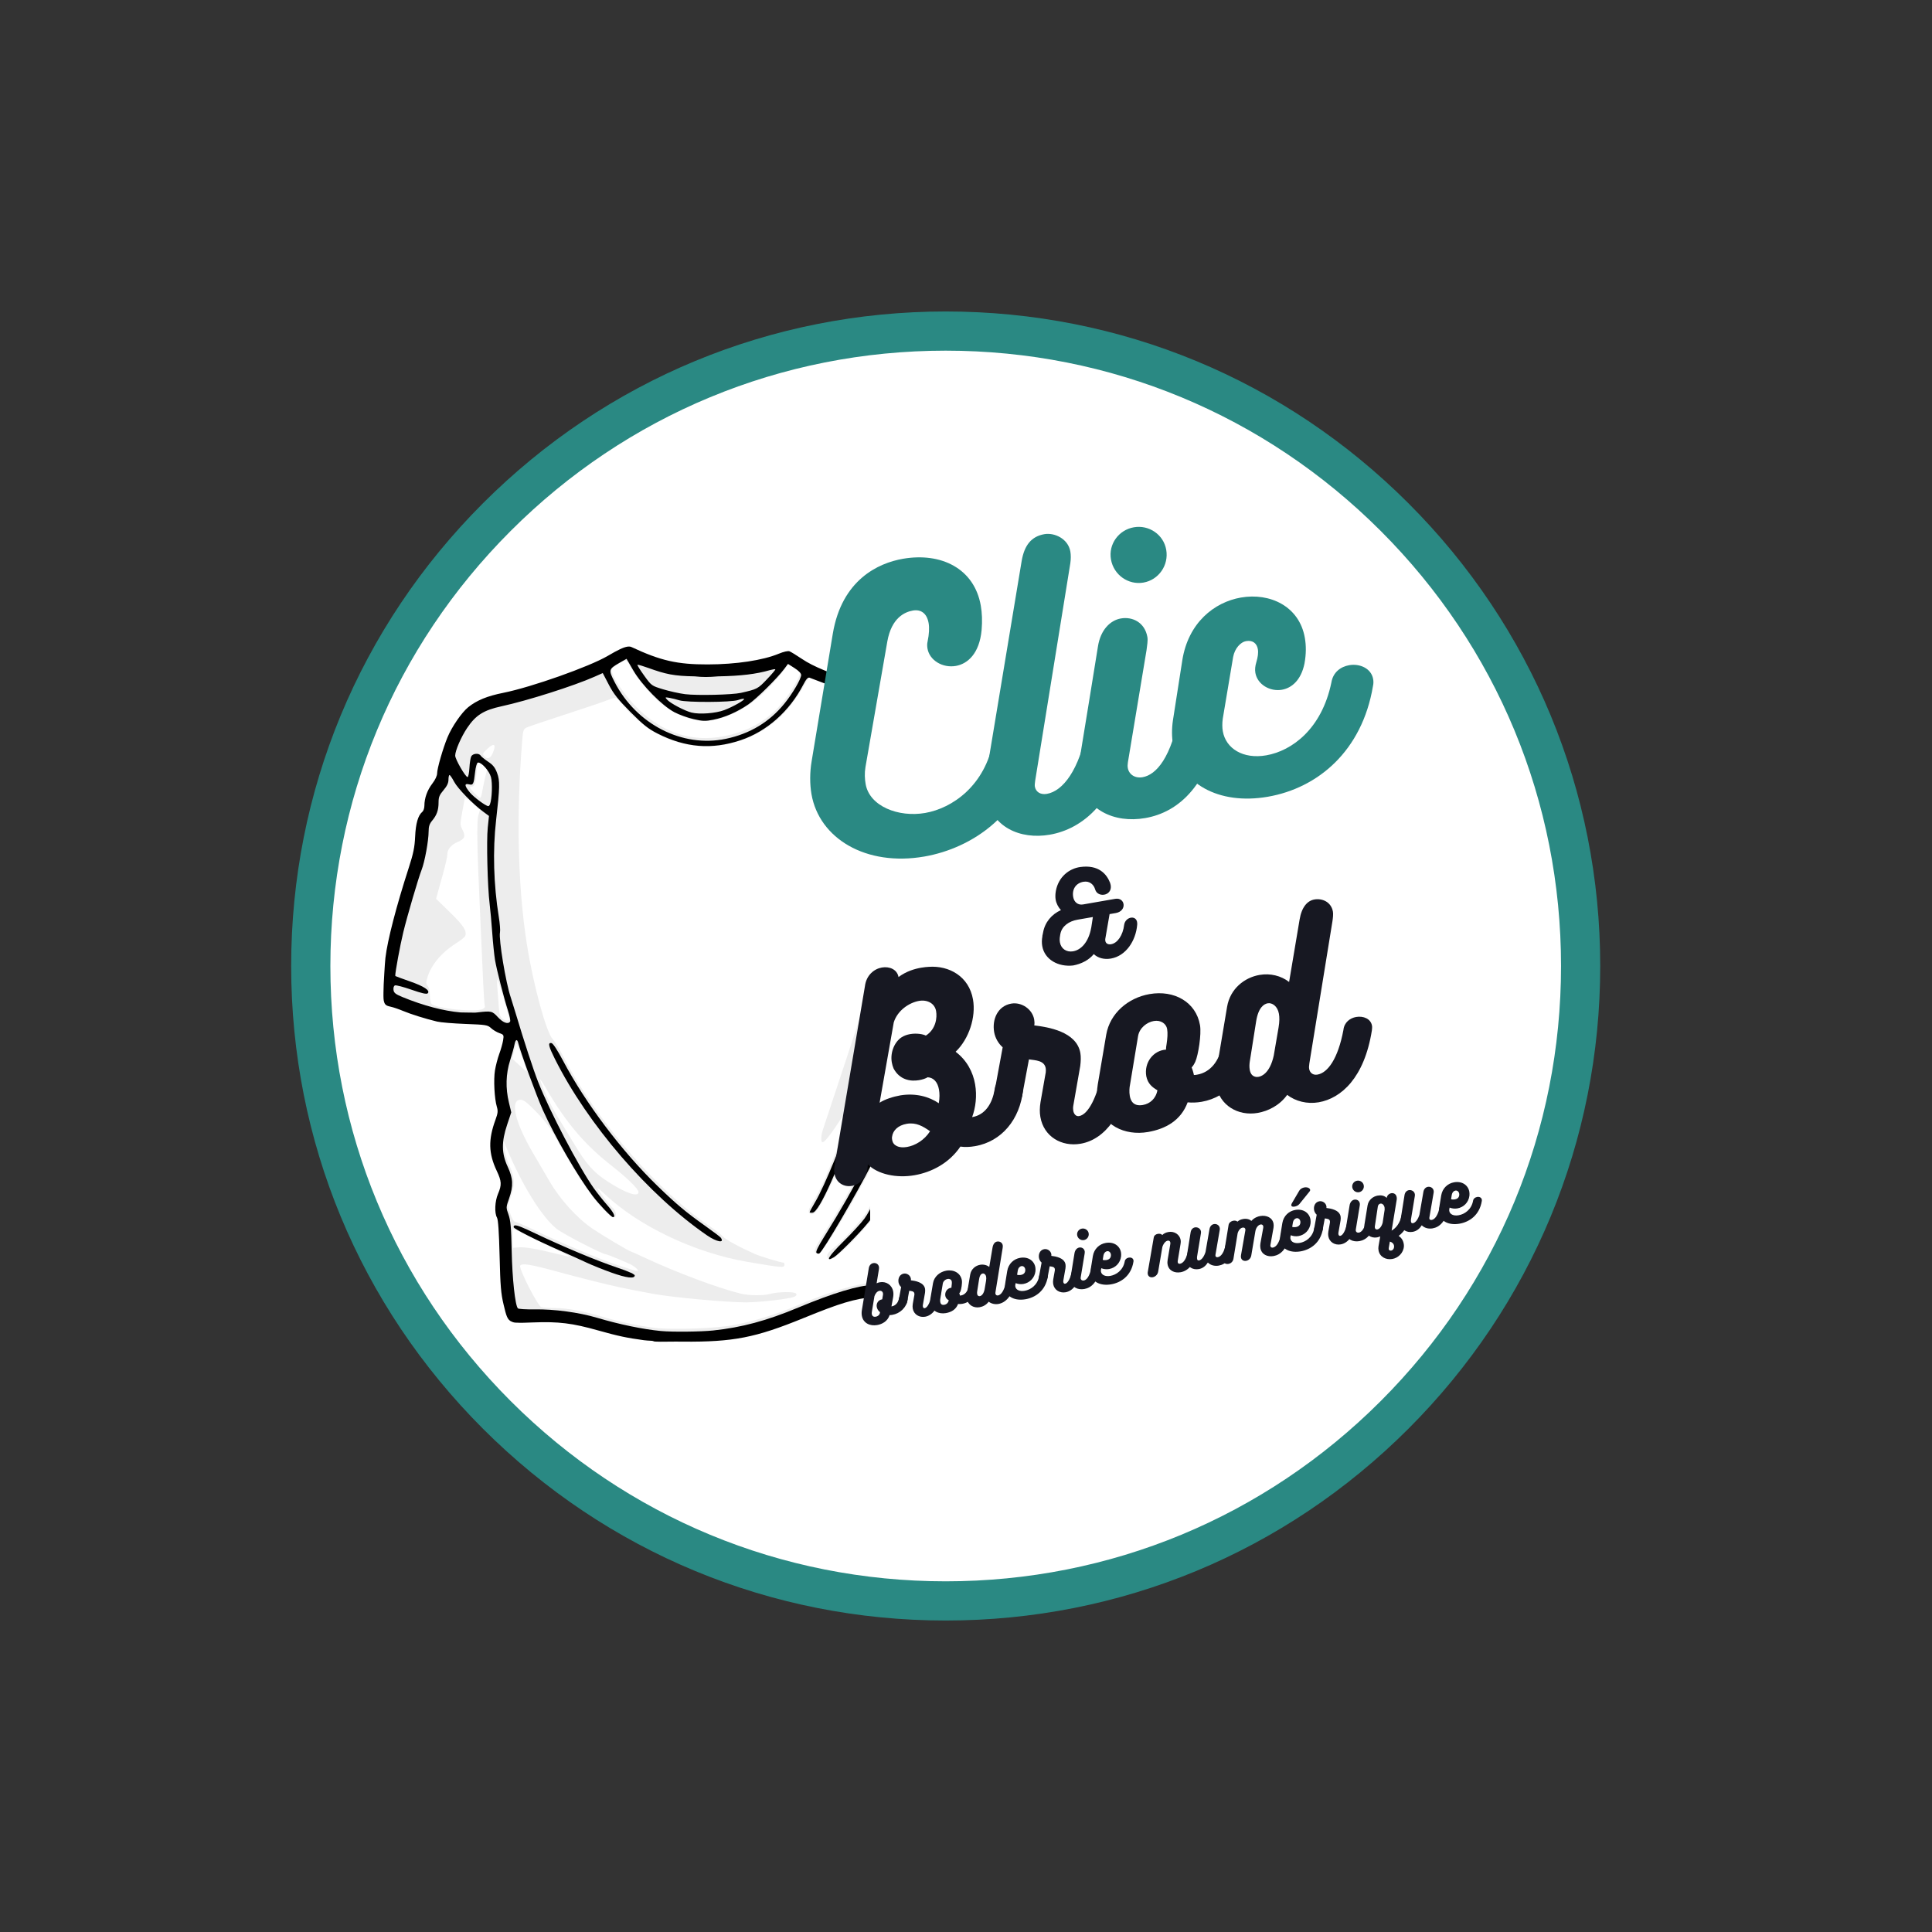 <svg version="1.0" preserveAspectRatio="xMidYMid meet" height="500" viewBox="0 0 375 375" zoomAndPan="magnify" width="500" xmlns:xlink="http://www.w3.org/1999/xlink" xmlns="http://www.w3.org/2000/svg"><rect x="0" y="0" width="375" height="375" fill="#333333" stroke="none"/><defs><g></g><clipPath id="64cfc90d01"><path clip-rule="nonzero" d="M 56.516 60.457 L 310.766 60.457 L 310.766 314.707 L 56.516 314.707 Z M 56.516 60.457"></path></clipPath><clipPath id="9793f33b9b"><path clip-rule="nonzero" d="M 75 127 L 168.898 127 L 168.898 259 L 75 259 Z M 75 127"></path></clipPath><clipPath id="95b1e49b7a"><path clip-rule="nonzero" d="M 74.398 125.496 L 168.898 125.496 L 168.898 260.496 L 74.398 260.496 Z M 74.398 125.496"></path></clipPath></defs><g clip-path="url(#64cfc90d01)"><path fill-rule="nonzero" fill-opacity="1" d="M 310.348 187.5 C 310.348 189.574 310.297 191.648 310.195 193.723 C 310.094 195.793 309.941 197.863 309.738 199.926 C 309.535 201.992 309.281 204.051 308.977 206.105 C 308.672 208.156 308.316 210.199 307.914 212.234 C 307.508 214.27 307.055 216.293 306.547 218.309 C 306.043 220.32 305.492 222.32 304.891 224.305 C 304.285 226.289 303.637 228.262 302.938 230.215 C 302.238 232.168 301.492 234.102 300.695 236.02 C 299.902 237.938 299.062 239.832 298.176 241.711 C 297.289 243.586 296.355 245.438 295.379 247.27 C 294.398 249.098 293.375 250.902 292.309 252.684 C 291.242 254.461 290.133 256.215 288.98 257.941 C 287.828 259.664 286.633 261.363 285.398 263.027 C 284.16 264.695 282.887 266.332 281.57 267.934 C 280.254 269.539 278.898 271.109 277.504 272.645 C 276.109 274.184 274.68 275.688 273.211 277.152 C 271.746 278.621 270.242 280.051 268.707 281.445 C 267.168 282.84 265.598 284.191 263.992 285.508 C 262.391 286.824 260.754 288.102 259.086 289.34 C 257.422 290.574 255.727 291.77 254 292.922 C 252.273 294.074 250.523 295.184 248.742 296.25 C 246.961 297.316 245.156 298.34 243.328 299.316 C 241.496 300.297 239.645 301.23 237.77 302.117 C 235.895 303.004 233.996 303.844 232.078 304.637 C 230.164 305.434 228.227 306.18 226.273 306.879 C 224.32 307.578 222.352 308.227 220.363 308.828 C 218.379 309.434 216.379 309.984 214.367 310.488 C 212.355 310.992 210.328 311.449 208.293 311.852 C 206.258 312.258 204.215 312.613 202.164 312.918 C 200.109 313.223 198.051 313.477 195.988 313.68 C 193.922 313.883 191.852 314.035 189.781 314.137 C 187.707 314.238 185.633 314.289 183.559 314.289 C 181.484 314.289 179.41 314.238 177.336 314.137 C 175.266 314.035 173.195 313.883 171.133 313.68 C 169.066 313.477 167.008 313.223 164.957 312.918 C 162.902 312.613 160.859 312.258 158.824 311.852 C 156.789 311.449 154.766 310.992 152.75 310.488 C 150.738 309.984 148.738 309.434 146.754 308.828 C 144.77 308.227 142.797 307.578 140.844 306.879 C 138.891 306.18 136.957 305.434 135.039 304.637 C 133.121 303.844 131.227 303.004 129.352 302.117 C 127.473 301.23 125.621 300.297 123.789 299.316 C 121.961 298.34 120.156 297.316 118.375 296.25 C 116.598 295.184 114.844 294.074 113.117 292.922 C 111.395 291.77 109.699 290.574 108.031 289.34 C 106.363 288.102 104.73 286.824 103.125 285.508 C 101.52 284.191 99.949 282.84 98.414 281.445 C 96.875 280.051 95.371 278.621 93.906 277.152 C 92.438 275.688 91.008 274.184 89.613 272.645 C 88.223 271.109 86.867 269.539 85.551 267.934 C 84.234 266.332 82.957 264.695 81.723 263.027 C 80.484 261.363 79.289 259.664 78.137 257.941 C 76.984 256.215 75.875 254.461 74.809 252.684 C 73.742 250.902 72.719 249.098 71.742 247.27 C 70.762 245.438 69.828 243.586 68.941 241.711 C 68.055 239.832 67.215 237.938 66.422 236.02 C 65.625 234.102 64.879 232.168 64.18 230.215 C 63.48 228.262 62.832 226.289 62.23 224.305 C 61.625 222.32 61.074 220.32 60.57 218.309 C 60.066 216.293 59.609 214.27 59.207 212.234 C 58.801 210.199 58.445 208.156 58.141 206.105 C 57.836 204.051 57.582 201.992 57.379 199.926 C 57.176 197.863 57.023 195.793 56.922 193.723 C 56.82 191.648 56.77 189.574 56.77 187.5 C 56.77 185.426 56.82 183.352 56.922 181.277 C 57.023 179.207 57.176 177.137 57.379 175.074 C 57.582 173.008 57.836 170.949 58.141 168.895 C 58.445 166.844 58.801 164.801 59.207 162.766 C 59.609 160.73 60.066 158.707 60.57 156.691 C 61.074 154.68 61.625 152.68 62.23 150.695 C 62.832 148.711 63.48 146.738 64.18 144.785 C 64.879 142.832 65.625 140.898 66.422 138.98 C 67.215 137.062 68.055 135.168 68.941 133.289 C 69.828 131.414 70.762 129.562 71.742 127.73 C 72.719 125.902 73.742 124.098 74.809 122.316 C 75.875 120.539 76.984 118.785 78.137 117.059 C 79.289 115.336 80.484 113.637 81.723 111.973 C 82.957 110.305 84.234 108.668 85.551 107.066 C 86.867 105.461 88.223 103.891 89.613 102.352 C 91.008 100.816 92.438 99.312 93.906 97.848 C 95.371 96.379 96.875 94.949 98.414 93.555 C 99.949 92.16 101.52 90.809 103.125 89.492 C 104.73 88.176 106.363 86.898 108.031 85.66 C 109.699 84.426 111.395 83.23 113.117 82.078 C 114.844 80.926 116.598 79.816 118.375 78.75 C 120.156 77.684 121.961 76.66 123.789 75.684 C 125.621 74.703 127.473 73.77 129.352 72.883 C 131.227 71.996 133.121 71.156 135.039 70.363 C 136.957 69.566 138.891 68.82 140.844 68.121 C 142.797 67.422 144.77 66.773 146.754 66.172 C 148.738 65.566 150.738 65.016 152.75 64.512 C 154.766 64.008 156.789 63.551 158.824 63.148 C 160.859 62.742 162.902 62.387 164.957 62.082 C 167.008 61.777 169.066 61.523 171.133 61.32 C 173.195 61.117 175.266 60.965 177.336 60.863 C 179.41 60.762 181.484 60.711 183.559 60.711 C 185.633 60.711 187.707 60.762 189.781 60.863 C 191.852 60.965 193.922 61.117 195.988 61.32 C 198.051 61.523 200.109 61.777 202.164 62.082 C 204.215 62.387 206.258 62.742 208.293 63.148 C 210.328 63.551 212.355 64.008 214.367 64.512 C 216.379 65.016 218.379 65.566 220.363 66.172 C 222.352 66.773 224.32 67.422 226.273 68.121 C 228.227 68.82 230.164 69.566 232.078 70.363 C 233.996 71.156 235.895 71.996 237.77 72.883 C 239.645 73.77 241.496 74.703 243.328 75.684 C 245.156 76.66 246.961 77.684 248.742 78.75 C 250.523 79.816 252.273 80.926 254 82.078 C 255.727 83.23 257.422 84.426 259.086 85.66 C 260.754 86.898 262.391 88.176 263.992 89.492 C 265.598 90.809 267.168 92.16 268.707 93.555 C 270.242 94.949 271.746 96.379 273.211 97.848 C 274.68 99.312 276.109 100.816 277.504 102.352 C 278.898 103.891 280.254 105.461 281.57 107.066 C 282.887 108.668 284.16 110.305 285.398 111.973 C 286.633 113.637 287.828 115.336 288.98 117.059 C 290.133 118.785 291.242 120.539 292.309 122.316 C 293.375 124.098 294.398 125.902 295.379 127.73 C 296.355 129.562 297.289 131.414 298.176 133.289 C 299.062 135.168 299.902 137.062 300.695 138.98 C 301.492 140.898 302.238 142.832 302.938 144.785 C 303.637 146.738 304.285 148.711 304.891 150.695 C 305.492 152.68 306.043 154.68 306.547 156.691 C 307.055 158.707 307.508 160.73 307.914 162.766 C 308.316 164.801 308.672 166.844 308.977 168.895 C 309.281 170.949 309.535 173.008 309.738 175.074 C 309.941 177.137 310.094 179.207 310.195 181.277 C 310.297 183.352 310.348 185.426 310.348 187.5 Z M 310.348 187.5" fill="#ffffff"></path><path fill-rule="nonzero" fill-opacity="1" d="M 183.559 314.543 C 149.629 314.543 117.73 301.305 93.742 277.316 C 69.754 253.328 56.516 221.43 56.516 187.5 C 56.516 153.57 69.754 121.672 93.742 97.684 C 117.73 73.695 149.629 60.457 183.559 60.457 C 217.488 60.457 249.387 73.695 273.375 97.684 C 297.367 121.672 310.602 153.57 310.602 187.5 C 310.602 221.43 297.367 253.328 273.375 277.316 C 249.387 301.305 217.488 314.543 183.559 314.543 Z M 183.559 68.062 C 151.66 68.062 121.688 80.488 99.117 103.059 C 76.551 125.625 64.125 155.602 64.125 187.5 C 64.125 219.398 76.551 249.375 99.117 271.941 C 121.688 294.512 151.66 306.934 183.559 306.934 C 215.461 306.934 245.434 294.512 268 271.941 C 290.57 249.375 302.996 219.398 302.996 187.5 C 302.996 155.602 290.57 125.625 268 103.059 C 245.434 80.488 215.461 68.062 183.559 68.062 Z M 183.559 68.062" fill="#2a8983"></path></g><g clip-path="url(#9793f33b9b)"><path fill-rule="nonzero" fill-opacity="0.071" d="M 121.812 127.09 C 121.262 127.09 118.969 128.297 117.891 129.16 C 117.277 129.648 110.879 132.09 106.48 133.512 C 101.508 135.121 100.082 135.512 97.414 136.02 C 93.238 136.809 90.859 138.645 88.934 142.543 C 88.391 143.648 87.742 145.418 87.5 146.477 C 87.254 147.539 86.941 148.523 86.801 148.668 C 86.66 148.812 86.547 149.438 86.547 150.066 C 86.547 151.164 86.43 151.398 84.758 153.66 C 84.523 153.98 84.234 155.059 84.113 156.062 C 83.953 157.387 83.723 158.078 83.262 158.57 C 82.727 159.141 82.582 159.703 82.371 162.082 C 82.098 165.148 81.969 165.676 80.09 171.648 C 78.645 176.246 77.461 180.781 76.672 184.711 C 76.07 187.711 75.57 192.145 75.758 192.871 C 75.82 193.121 76.391 193.516 77.02 193.746 L 79.699 194.719 C 84.434 196.441 85.949 196.734 90.746 196.848 L 95.363 196.953 L 96.328 197.918 C 97.168 198.758 97.461 198.883 98.652 198.883 C 99.406 198.883 100.02 198.969 100.02 199.082 C 100.02 199.641 98.551 205.137 98.242 205.746 C 97.68 206.848 97.48 210.336 97.848 212.496 C 98.344 215.391 98.277 216.379 97.418 219.227 C 96.508 222.246 96.598 223.246 98.074 226.617 C 99.062 228.863 99.121 229.973 98.367 231.887 C 97.738 233.48 97.664 234.953 98.16 235.824 C 98.395 236.234 98.555 238.566 98.668 243.164 C 98.84 249.973 99.332 253.836 100.133 254.66 C 100.398 254.934 100.855 254.961 102.102 254.762 C 103.938 254.469 110.086 254.785 112.25 255.285 C 113.008 255.461 115.117 256.02 116.93 256.523 C 120.234 257.438 125.039 258.453 127.098 258.668 C 127.703 258.734 130.863 258.75 134.113 258.711 C 138.902 258.652 140.574 258.523 142.91 258.039 C 147.801 257.027 150.25 256.25 155.578 254.004 C 161.438 251.535 165.73 250.227 169.109 249.879 C 170.492 249.738 171.047 249.562 171.238 249.195 C 171.59 248.539 171.578 242.656 171.219 239.949 C 171.062 238.766 170.672 237.039 170.355 236.113 L 169.777 234.434 L 170.789 232.066 C 172.746 227.512 173.031 223.918 171.602 221.809 C 171.066 221.023 170.945 220.594 171.086 219.941 C 172.707 212.395 172.965 206.059 171.883 200.285 L 171.707 199.359 L 173.598 199.57 C 177.016 199.957 178.473 199.566 180.125 197.824 C 180.719 197.199 181.258 196.945 182.324 196.801 C 185.688 196.348 190.105 195.199 193.641 193.859 C 196.922 192.617 196.863 192.719 195.98 189.809 C 195.684 188.824 195.055 186.648 194.586 184.984 C 193.461 180.973 191.84 175.738 190.156 170.703 C 188.926 167.02 188.805 166.434 188.965 165.035 C 189.195 163.055 188.773 161.48 187.773 160.59 C 187.051 159.945 186.973 159.695 186.805 157.312 C 186.629 154.875 185.566 149.906 184.977 148.805 C 184.828 148.527 184.703 147.992 184.703 147.613 C 184.703 147.23 184.371 146.031 183.969 144.941 C 182.855 141.938 180.758 139.824 177.16 138.086 C 175.637 137.348 172.719 136.176 170.68 135.477 C 159.59 131.672 157.371 130.766 154.59 128.918 C 153.289 128.055 152.895 127.914 152.422 128.141 C 149.945 129.332 142.832 130.387 137.293 130.387 C 131.75 130.387 127.863 129.621 123.805 127.73 C 123.047 127.379 122.148 127.094 121.812 127.09 Z M 121.441 128.188 C 121.598 128.188 121.977 128.672 122.277 129.262 C 123.27 131.203 126.195 134.82 127.941 136.262 C 131.363 139.086 135.355 140.426 138.43 139.773 C 141.746 139.066 144.633 137.598 147.539 135.129 C 148.977 133.906 151.691 130.898 152.562 129.562 L 153.008 128.891 L 154.145 129.641 C 154.773 130.055 155.285 130.523 155.285 130.676 C 155.285 131.328 153.559 134.285 152.137 136.07 C 149.223 139.73 145.422 141.957 140.438 142.914 C 134.395 144.082 128.781 142.301 123.977 137.695 C 121.402 135.223 118.715 131.301 118.715 130.012 C 118.715 129.625 120.863 128.188 121.441 128.188 Z M 157.055 131.488 C 157.098 131.488 157.984 131.84 159.027 132.27 C 160.066 132.699 161.664 133.309 162.57 133.621 L 169.41 135.996 C 175.523 138.121 178.602 139.551 180.328 141.07 C 181.66 142.246 183.078 144.621 183.586 146.543 C 183.934 147.855 183.828 148.141 181.855 151.277 L 180.742 153.043 L 180.359 152.098 C 179.766 150.625 179.238 150.195 178.059 150.195 C 177.215 150.195 176.785 150.402 175.91 151.227 C 174.645 152.418 174.387 153.23 173.434 158.996 C 173.098 161.035 172.773 162.758 172.715 162.82 C 172.652 162.887 172.605 161.242 172.605 159.164 C 172.605 152.664 171.484 146.617 170.281 146.617 C 169.594 146.617 169.262 152.172 169.648 157.207 C 169.812 159.312 169.988 161.488 170.266 164.773 C 170.922 172.59 170.672 180.527 169.559 187.047 C 168.703 192.086 168.484 192.848 163.801 206.965 C 161.688 213.336 159.832 218.926 159.684 219.391 C 159.352 220.414 159.32 221.707 159.629 221.707 C 160.195 221.707 161.715 219.613 165.418 213.73 L 166.02 212.77 L 165.836 213.594 C 165.531 214.918 164.258 218.48 162.348 223.359 C 160.301 228.59 159.125 231.152 157.844 233.195 C 156.84 234.797 156.719 235.395 157.355 235.641 C 158.102 235.926 158.883 234.859 160.797 230.922 C 162.965 226.461 164.406 222.816 167.504 214.008 C 168.008 212.57 168.512 211.18 168.617 210.914 C 168.852 210.336 169.305 210.543 169.305 211.227 C 169.305 211.496 169.699 212.5 170.176 213.453 C 171.117 215.34 171.117 215.395 170.145 220.199 C 169.66 222.586 164 233.16 159.496 240.098 C 157.965 242.457 157.762 243.301 158.723 243.301 C 159.105 243.301 159.742 242.59 160.82 240.961 C 163.051 237.602 166.863 230.996 169.105 226.613 C 170.168 224.531 171.137 222.887 171.25 222.961 C 171.68 223.223 171.816 225.312 171.504 226.855 C 170.855 230.082 169.168 234.121 167.684 236.012 C 165.66 238.594 163.41 240.984 161.973 242.098 C 160.887 242.934 160.504 243.41 160.562 243.824 C 160.609 244.141 160.832 244.434 161.059 244.477 C 161.688 244.598 164.785 241.871 167.238 239.039 L 169.434 236.504 L 169.75 237.289 C 170.258 238.559 170.734 243.367 170.637 246.191 L 170.547 248.805 L 169.719 248.879 C 166.098 249.199 160.836 250.781 154.871 253.34 C 150.895 255.047 146.551 256.398 142.488 257.184 C 139.102 257.84 130.82 258.148 127.238 257.75 C 124.352 257.434 119.875 256.488 116.793 255.547 C 113.348 254.492 110.035 253.891 107.621 253.887 C 106.539 253.887 105.406 253.816 105.102 253.734 C 104.406 253.547 100.641 246.188 100.969 245.652 C 101.293 245.133 103.059 245.422 108.266 246.852 C 111.984 247.875 117.969 249.379 120.227 249.852 C 122.082 250.242 123.477 250.52 126.691 251.121 C 130.383 251.812 141.082 252.797 144.836 252.789 C 147.516 252.785 153.449 252.086 154.203 251.684 C 154.648 251.445 154.715 251.285 154.473 251.047 C 154.102 250.676 150.902 250.738 149.48 251.145 C 148.223 251.508 145.406 251.484 143.805 251.098 C 139.488 250.055 131.23 246.973 125.219 244.152 C 123.73 243.457 122.461 242.887 122.398 242.887 C 122.148 242.887 116.887 239.758 115.043 238.512 C 112.027 236.473 108.719 232.824 106.652 229.27 C 105.684 227.605 104.234 225.129 103.434 223.762 C 99.941 217.809 98.934 213.461 101.043 213.461 C 101.641 213.461 102.312 213.98 104.145 215.871 C 106.082 217.875 106.875 218.988 108.785 222.402 C 111.719 227.641 114.16 231.32 116.492 234.02 C 118.445 236.285 119.543 236.875 119.543 235.66 C 119.543 235.297 119.277 234.762 118.953 234.473 C 118.242 233.836 115.965 230.906 115.965 230.629 C 115.965 230.52 116.613 231.047 117.406 231.797 C 123.965 237.992 134.828 243.16 144.973 244.906 C 151.742 246.074 152.258 246.113 152.258 245.5 C 152.258 245.273 152.195 245.086 152.117 245.086 C 151.609 245.086 147.551 243.863 146.508 243.395 C 143.316 241.961 140.801 240.582 140.301 239.992 C 139.996 239.637 138.883 238.766 137.824 238.059 C 127.789 231.328 115.895 217.645 109.629 205.617 C 108.684 203.805 107.637 202.051 107.301 201.723 C 106.051 200.496 103.504 191.168 102.254 183.199 C 100.508 172.098 100.191 158.289 101.348 143.875 C 101.516 141.75 101.594 141.516 102.219 141.215 C 102.598 141.031 106.059 139.859 109.914 138.609 C 113.77 137.363 117.441 136.113 118.07 135.84 C 118.699 135.562 119.383 135.402 119.586 135.488 C 119.789 135.574 120.484 136.312 121.137 137.125 C 122.578 138.926 125.441 141.281 127.609 142.453 C 131.172 144.387 135.648 145.227 139.531 144.695 C 146.676 143.719 151.977 140.09 155.742 133.617 C 156.422 132.445 157.012 131.484 157.055 131.484 Z M 95.703 144.598 C 96.086 144.527 96.105 145.012 95.715 146.012 C 95.227 147.246 94.59 147.5 93.941 146.723 C 93.625 146.34 93.719 146.156 94.625 145.324 C 95.109 144.879 95.473 144.637 95.703 144.598 Z M 92.895 147.988 C 93.016 147.988 93.441 148.273 93.836 148.613 L 94.559 149.234 L 94.141 151.023 C 93.91 152.004 93.652 153.27 93.562 153.836 C 93.473 154.402 93.301 154.871 93.184 154.871 C 92.926 154.871 91.219 153.125 91.219 152.859 C 91.219 152.754 91.391 152.672 91.602 152.672 C 92.125 152.672 92.332 152.031 92.52 149.852 C 92.605 148.828 92.773 147.988 92.895 147.988 Z M 184.426 150.465 C 184.785 150.465 185.531 153.98 185.902 157.41 C 186.219 160.355 186.309 160.668 186.977 161.195 C 187.926 161.941 188.266 163.227 187.984 165.008 C 187.789 166.258 187.879 166.766 188.734 169.242 C 191.23 176.48 194.645 187.945 194.383 188.195 C 194.102 188.461 191.754 189.145 186.926 190.375 C 184.594 190.965 182.523 191.453 182.32 191.453 C 181.871 191.453 181.852 190.074 182.215 184.395 C 182.359 182.148 182.539 174.152 182.617 166.625 L 182.762 152.938 L 183.48 151.699 C 183.879 151.02 184.305 150.465 184.426 150.465 Z M 178.023 151.895 C 178.727 151.902 178.926 152.336 178.891 153.492 C 178.867 154.309 178.59 154.707 177.094 156.094 L 175.332 157.734 L 175.508 156.508 C 175.602 155.832 175.781 154.91 175.902 154.457 C 176.027 154.004 176.207 153.297 176.297 152.887 C 176.426 152.297 176.668 152.102 177.449 151.953 C 177.672 151.914 177.859 151.895 178.023 151.895 Z M 90.328 154.898 C 90.52 154.895 90.922 155.199 91.707 155.902 L 93.156 157.207 L 92.84 158.305 C 92.512 159.445 92.609 165.207 93.125 175.91 C 93.266 178.785 93.512 184.27 93.668 188.094 C 93.824 191.918 94.02 195.16 94.105 195.297 C 94.191 195.438 94.016 195.68 93.719 195.84 C 92.402 196.543 84.512 195.75 83.754 194.836 C 83.574 194.621 83.434 193.867 83.441 193.156 C 83.445 192.379 83.277 191.668 83.027 191.379 C 82.668 190.969 82.66 190.727 82.953 189.73 C 83.672 187.293 85.707 184.875 88.555 183.074 C 89.43 182.516 90.219 181.887 90.301 181.668 C 90.664 180.719 89.98 179.652 87.371 177.109 L 84.648 174.457 L 84.934 173.398 C 85.094 172.812 85.582 171.047 86.02 169.469 C 86.461 167.895 86.82 166.281 86.82 165.887 C 86.82 164.84 87.547 163.969 88.914 163.383 C 90.258 162.809 90.414 162.293 89.688 160.887 C 89.297 160.137 89.301 159.84 89.684 157.809 C 89.914 156.57 90.137 155.344 90.18 155.082 C 90.199 154.965 90.242 154.898 90.328 154.898 Z M 180.957 155.734 C 180.977 155.734 180.996 155.742 181.012 155.754 C 181.246 155.988 180.543 191.625 180.285 192.602 C 179.992 193.711 178.844 194.828 177.352 195.453 C 176.82 195.672 176.148 195.855 175.855 195.855 C 175.332 195.855 175.324 195.645 175.504 187.117 C 175.664 179.684 175.773 178.082 176.238 176.324 C 177.074 173.164 177.441 171.656 177.82 169.859 C 178.012 168.949 178.262 167.836 178.383 167.383 C 178.504 166.926 178.805 165.383 179.055 163.945 C 179.305 162.508 179.629 160.812 179.77 160.176 C 179.914 159.543 180.031 158.645 180.031 158.172 C 180.031 157.402 180.68 155.742 180.957 155.734 Z M 178.715 156.656 L 178.562 157.484 C 178.477 157.938 178.328 158.867 178.234 159.547 C 177.922 161.777 175.992 171.098 175.809 171.281 C 175.75 171.344 175.625 171.012 175.531 170.539 C 175.438 170.07 175.238 169.766 175.086 169.855 C 174.938 169.949 174.695 170.422 174.559 170.906 C 174.219 172.07 174.184 166.289 174.508 163.48 C 174.711 161.75 174.895 161.273 175.977 159.762 C 176.66 158.812 177.559 157.723 177.969 157.348 L 178.719 156.656 Z M 194.746 189.895 C 194.988 189.879 195.156 190.062 195.254 190.457 C 195.348 190.828 195.496 191.312 195.582 191.547 C 195.691 191.824 195.473 192.105 194.949 192.379 C 193.629 193.059 189.148 194.473 186.078 195.18 C 182.766 195.945 181.68 196.02 181.68 195.477 C 181.68 195.273 181.754 194.551 181.848 193.871 C 182 192.762 182.078 192.652 182.66 192.766 C 183.262 192.879 186.535 192.277 188.414 191.711 C 188.867 191.57 190.355 191.145 191.715 190.754 C 193.078 190.367 194.395 189.984 194.641 189.914 C 194.68 189.902 194.711 189.898 194.746 189.895 Z M 96.547 190.113 C 96.551 190.109 96.555 190.113 96.562 190.117 C 96.668 190.215 97.188 191.824 97.723 193.691 C 98.254 195.562 98.762 197.309 98.84 197.574 C 98.941 197.914 98.828 198.055 98.453 198.055 C 97.477 198.055 96.945 197.402 96.875 196.113 C 96.836 195.441 96.707 193.777 96.586 192.414 C 96.473 191.137 96.461 190.152 96.547 190.113 Z M 179.902 196.078 C 179.984 196.066 180.031 196.074 180.031 196.109 C 180.031 196.551 178.613 198.062 177.812 198.48 C 176.879 198.961 175.465 199.004 175.191 198.562 C 174.977 198.215 175.789 197.504 176.406 197.504 C 176.625 197.504 177.527 197.133 178.414 196.684 C 179.082 196.344 179.656 196.113 179.902 196.078 Z M 100.277 202.613 C 100.344 202.621 100.41 202.766 100.508 203.008 C 100.953 204.074 101.891 206.652 102.082 207.336 C 102.18 207.68 102.215 207.953 102.168 207.945 C 102.121 207.941 101.484 207.387 100.754 206.711 L 99.422 205.488 L 99.824 203.902 C 100.059 202.977 100.164 202.605 100.277 202.613 Z M 104.844 209.516 C 104.949 209.551 105.438 210.285 106.078 211.395 C 109.844 217.883 113.527 222.219 118.715 226.27 C 121.684 228.582 123.941 230.789 123.941 231.379 C 123.941 232.449 121.453 231.602 117.969 229.344 C 115.195 227.547 113.852 226.031 111.395 221.953 C 110.172 219.93 108.652 217.43 108.02 216.398 C 106.902 214.586 105.234 211.016 104.84 209.605 C 104.816 209.535 104.82 209.508 104.844 209.516 Z M 97.797 221.57 L 98.316 222.812 C 101.363 230.094 105.16 236.211 108.07 238.535 C 109.27 239.492 116.895 243.438 117.551 243.438 C 117.824 243.441 121.449 244.93 122.473 245.457 C 122.922 245.691 123.453 246.074 123.648 246.312 C 124.168 246.934 123.77 246.844 119.543 245.438 C 116.285 244.352 108.703 241.152 103.66 238.73 C 101.809 237.844 100.129 237.113 99.926 237.113 C 99.723 237.113 99.328 236.426 99.043 235.59 C 98.523 234.066 98.52 234.055 99.133 232.355 C 99.98 229.988 99.922 228.484 98.91 226.316 C 98.449 225.336 98.016 223.871 97.938 223.055 Z M 99.566 238.488 C 99.633 238.488 101.277 239.266 103.223 240.215 L 108.816 242.953 C 111.203 244.117 111.16 244.129 107.855 243.312 C 104.129 242.391 101.848 242.008 100.668 242.109 L 99.609 242.203 L 99.523 240.344 C 99.48 239.32 99.5 238.488 99.566 238.488 Z M 99.566 238.488" fill="#000000"></path></g><g clip-path="url(#95b1e49b7a)"><path fill-rule="nonzero" fill-opacity="1" d="M 122.137 125.492 C 122.082 125.488 122.02 125.492 121.957 125.496 L 121.945 125.496 C 121.898 125.496 121.844 125.508 121.781 125.52 C 121.777 125.52 121.77 125.516 121.762 125.52 C 121.008 125.637 119.883 126.18 117.977 127.301 C 114.402 129.402 103.184 133.371 97.727 134.469 C 94.57 135.098 92.551 135.926 90.883 137.266 C 89.613 138.289 87.691 141.078 86.848 143.141 C 85.977 145.254 84.848 149.176 84.848 150.078 C 84.848 150.578 84.488 151.348 83.91 152.098 C 82.934 153.367 82.375 154.918 82.375 156.379 C 82.371 156.852 82.199 157.383 81.988 157.559 C 81.148 158.258 80.691 159.816 80.578 162.391 C 80.484 164.453 80.234 165.672 79.363 168.363 C 76.914 175.926 75.219 182.473 74.812 185.91 C 74.754 186.398 74.664 187.68 74.582 189.102 C 74.582 189.164 74.578 189.219 74.574 189.281 C 74.531 189.906 74.492 190.523 74.473 191.09 C 74.449 191.746 74.438 192.258 74.43 192.691 C 74.414 193.68 74.445 194.188 74.559 194.477 C 74.559 194.484 74.562 194.492 74.562 194.5 C 74.742 195.109 75.133 195.258 75.859 195.41 C 76.344 195.512 77.414 195.879 78.246 196.227 C 79.789 196.875 82.633 197.758 84.848 198.289 C 85.527 198.453 88 198.656 90.344 198.746 C 94.328 198.895 94.652 198.945 95.305 199.551 C 95.684 199.906 96.41 200.344 96.914 200.52 C 97.184 200.617 97.375 200.68 97.504 200.766 L 97.508 200.77 C 97.586 200.832 97.645 200.902 97.691 200.988 C 97.766 201.172 97.727 201.445 97.652 201.93 C 97.555 202.531 97.219 203.723 96.902 204.578 C 96.59 205.43 96.219 206.871 96.07 207.777 C 95.781 209.59 95.969 213.258 96.438 214.824 C 96.684 215.645 96.637 216.078 96.188 217.301 C 94.746 221.207 94.812 223.867 96.422 227.27 C 97.367 229.27 97.406 229.992 96.672 231.707 C 96.051 233.156 95.949 235.434 96.465 236.336 C 96.695 236.746 96.859 239.121 96.973 243.812 C 97.113 249.613 97.234 251.09 97.758 253.262 C 98.254 255.32 98.438 256.203 99.363 256.551 L 99.379 256.555 C 99.641 256.684 99.953 256.738 100.344 256.73 C 101.066 256.781 102.051 256.734 103.453 256.684 C 108.438 256.492 111.082 256.82 116.117 258.242 C 119.926 259.316 121.695 259.691 124.988 260.133 C 125.301 260.176 125.871 260.219 126.582 260.254 C 126.758 260.293 126.879 260.328 126.902 260.352 C 126.992 260.441 128.836 260.445 131.215 260.402 L 131.277 260.402 C 131.703 260.41 132.129 260.41 132.551 260.414 C 142.371 260.484 146.609 259.656 155.918 255.855 C 163.164 252.895 165.668 252.145 169.852 251.68 C 171.062 251.543 172.184 251.312 172.328 251.164 C 173.543 249.949 173.23 239.059 171.891 235.848 C 171.508 234.93 171.527 234.77 172.266 232.98 C 173.645 229.633 174.031 227.996 174.031 225.523 C 174.027 223.625 173.91 222.953 173.398 221.965 C 172.707 220.621 172.711 220.309 173.547 216.031 C 173.914 214.16 174.039 212.102 174.051 207.586 L 174.066 201.641 L 174.332 201.625 L 175.754 201.625 C 177.758 201.625 179.219 201.074 180.527 199.816 C 181.383 198.996 181.832 198.824 184.559 198.309 C 189.992 197.285 196.543 195.059 197.66 193.863 C 197.797 193.715 197.895 193.598 197.961 193.453 L 197.965 193.445 C 198.074 193.281 198.125 193.117 198.125 192.957 C 198.125 192.824 198.066 192.508 197.973 192.082 C 197.898 191.621 197.781 191.02 197.613 190.172 C 197.109 187.656 193.336 175.207 191.363 169.547 C 190.527 167.141 190.426 166.582 190.578 165.129 C 190.789 163.121 190.422 161.613 189.371 160.164 C 188.766 159.324 188.551 158.656 188.414 157.164 C 188.078 153.613 185.965 145.316 184.82 143.062 C 182.727 138.938 179.598 137.039 168.758 133.324 C 160.988 130.66 157.859 129.371 155.723 127.938 C 154.621 127.199 153.5 126.512 153.227 126.41 C 152.941 126.305 152.062 126.508 151.164 126.883 C 148.078 128.168 142.883 128.953 137.359 128.965 C 131.461 128.977 128.234 128.242 122.598 125.605 C 122.461 125.539 122.309 125.5 122.137 125.492 Z M 121.609 127.879 C 121.609 127.879 121.609 127.875 121.613 127.879 C 121.613 127.879 121.617 127.883 121.617 127.883 L 122.934 130.141 C 124.594 133 128.52 136.984 130.906 138.242 C 131.816 138.719 133.488 139.324 134.617 139.582 C 136.395 139.988 136.91 140 138.457 139.699 C 140.641 139.273 143.086 138.207 145.238 136.734 C 146.828 135.648 150.867 131.648 152.238 129.812 L 152.945 128.863 L 154.223 129.676 C 155.016 130.176 155.504 130.688 155.508 131.012 C 155.508 131.758 153.848 134.605 152.289 136.527 C 149.363 140.141 145.566 142.43 140.863 143.41 C 132.449 145.164 123.52 140.602 119.297 132.387 C 118.086 130.031 118.121 129.879 120.207 128.676 Z M 123.793 129.031 C 124.027 129.047 124.863 129.297 125.809 129.637 C 129.23 130.871 130.785 131.211 134.855 131.281 C 136.438 131.445 137.449 131.445 139.387 131.281 C 143.852 131.199 146.762 130.844 149.453 130.07 C 149.965 129.926 150.434 129.855 150.492 129.914 C 150.551 129.973 149.816 130.848 148.859 131.852 C 147.098 133.707 146.988 133.762 143.82 134.484 C 142.148 134.863 135.285 135.027 132.984 134.738 C 131.863 134.598 129.941 134.168 128.707 133.793 C 126.473 133.113 126.461 133.109 125.035 131.137 C 124.25 130.051 123.664 129.105 123.727 129.043 C 123.734 129.035 123.758 129.031 123.793 129.031 Z M 116.992 130.641 C 116.996 130.641 116.996 130.645 116.996 130.645 L 118.168 132.891 C 119.105 134.691 119.953 135.766 122.371 138.199 C 124.84 140.684 125.809 141.457 127.602 142.367 C 133.047 145.133 138.141 145.547 143.738 143.68 C 148.82 141.984 153.23 138.078 155.93 132.871 C 156.473 131.82 156.812 131.441 157.129 131.539 C 157.371 131.617 158.75 132.141 160.184 132.695 C 161.621 133.254 165.441 134.617 168.676 135.734 C 179.438 139.445 181.977 141.219 183.559 146.117 L 184.094 147.766 C 184.098 147.824 184.102 147.883 184.098 147.938 C 184.098 147.977 184.09 148.023 184.078 148.082 L 182.863 150.254 C 182.156 151.516 181.281 152.906 180.926 153.344 C 180.293 154.117 180.273 154.125 180.262 153.508 C 180.25 152.797 179.516 151.219 179.051 150.91 C 178.566 150.594 177.098 150.672 176.734 151.031 C 176.043 151.723 176.359 152.094 177.48 151.914 C 178.383 151.77 178.602 151.832 178.852 152.305 C 179.305 153.152 179.242 155.105 178.762 155.105 C 178.547 155.105 177.637 155.918 176.734 156.918 C 175.832 157.918 175.027 158.629 174.949 158.496 C 174.805 158.262 175.016 157.016 175.711 154.004 C 175.902 153.168 176 152.391 175.93 152.27 C 175.617 151.734 174.844 153.02 174.52 154.613 C 173.688 158.676 173.562 159.469 173.215 162.766 C 173.062 164.223 172.602 175.352 172.281 185.359 C 172.129 190.125 171.914 194.828 171.797 195.812 C 171.672 196.836 170.566 200.598 169.211 204.613 C 167.906 208.473 166.438 212.867 165.949 214.379 C 163.812 221.02 160.078 230.18 158.246 233.273 C 157.648 234.281 157.16 235.184 157.16 235.281 C 157.16 235.379 157.422 235.422 157.746 235.371 C 159.055 235.18 162.836 226.695 167.047 214.516 C 167.387 213.531 168.078 211.68 168.582 210.391 C 169.09 209.105 169.895 206.914 170.375 205.516 C 170.855 204.117 171.355 203.043 171.488 203.125 C 171.828 203.332 171.789 210.844 171.434 213.68 C 170.645 219.996 170.125 221.824 167.84 226.285 C 165.625 230.621 163.059 235.109 159.973 240.051 C 158.762 241.996 158.285 242.988 158.477 243.18 C 158.633 243.336 158.887 243.383 159.047 243.285 C 159.762 242.844 166.355 231.582 169.191 225.957 C 170.816 222.738 171.023 222.453 171.359 222.914 C 171.98 223.762 171.941 226.422 171.281 228.82 C 170.582 231.344 168.965 234.922 167.793 236.52 C 167.188 237.352 165.34 239.363 163.691 240.992 C 160.824 243.82 160.062 245.09 161.871 244.023 C 162.754 243.5 166.84 239.371 168.477 237.348 L 169.48 236.109 L 169.785 236.891 C 170.336 238.316 170.766 242.098 170.871 245.094 C 170.871 245.117 170.875 245.145 170.871 245.168 C 170.871 245.398 170.863 245.625 170.855 245.852 L 170.789 248.484 L 170.789 248.492 C 170.738 248.812 170.668 249.031 170.578 249.121 C 170.395 249.305 169.832 249.449 169.324 249.449 C 166.75 249.449 161.645 250.992 154.961 253.789 C 148.824 256.352 143.953 257.664 138.418 258.246 C 136.02 258.5 130.469 258.555 128.289 258.348 C 124.781 258.012 120.23 257.07 115.875 255.777 C 112.363 254.73 107.578 254.09 103.73 254.148 C 102.09 254.172 100.648 254.082 100.523 253.953 C 99.992 253.395 99.426 248.168 99.32 242.836 C 99.227 238.277 99.109 236.914 98.707 235.773 C 98.469 235.105 98.344 234.746 98.344 234.367 C 98.348 234.316 98.352 234.258 98.355 234.203 C 98.355 234.191 98.359 234.18 98.359 234.168 C 98.402 233.805 98.551 233.371 98.816 232.621 C 99.668 230.188 99.605 228.746 98.539 226.453 C 97.344 223.871 97.312 221.664 98.434 218.305 L 99.234 215.906 L 98.781 214 C 98.105 211.207 98.184 208.426 99.008 205.828 C 99.387 204.637 99.77 203.258 99.859 202.762 C 100.055 201.719 100.391 201.594 100.602 202.48 C 101.012 204.207 104.18 212.836 105.383 215.5 C 107.77 220.789 112.09 228.242 115.02 232.121 C 116.242 233.738 118.641 236.246 118.965 236.246 C 119.555 236.246 119.125 235.348 117.812 233.855 C 117.043 232.977 115.883 231.52 115.238 230.609 C 112.371 226.562 106.688 215.695 104.445 209.98 C 103.523 207.633 101.758 202.242 100.121 196.777 C 99.711 195.418 99.27 193.992 99.141 193.613 C 98.184 190.824 96.77 182.297 97.047 180.977 C 97.129 180.586 97.023 179.219 96.812 177.934 C 95.809 171.734 95.621 165.051 96.289 159.23 C 97.027 152.777 97.051 151.551 96.48 150.02 C 96.09 148.973 95.68 148.461 94.734 147.836 C 94.059 147.387 93.41 146.859 93.289 146.66 C 92.965 146.133 91.781 146.227 91.473 146.805 C 91.324 147.078 91.164 148.098 91.113 149.074 C 91.059 150.047 90.898 150.832 90.75 150.828 C 90.336 150.809 88.352 147.371 88.352 146.664 C 88.352 145.703 89.504 143.039 90.672 141.297 C 92.34 138.809 93.879 137.84 97.359 137.086 C 102.367 136 111.398 133.129 115.422 131.34 Z M 129.297 135.367 C 129.41 135.363 129.625 135.398 129.965 135.457 C 130.48 135.551 131.332 135.762 131.863 135.93 C 133.266 136.371 141.906 136.336 143.223 135.883 C 143.801 135.684 144.336 135.582 144.414 135.66 C 144.617 135.859 142.285 137.184 140.59 137.828 C 138.926 138.461 135.781 138.699 134.23 138.309 C 132.902 137.977 130.129 136.516 129.5 135.82 C 129.215 135.504 129.109 135.375 129.297 135.367 Z M 92.855 148.012 C 93.539 148.039 94.961 149.637 95.293 150.828 C 95.613 151.969 95.5 155.074 95.102 156.113 C 95.023 156.312 94.879 156.477 94.785 156.473 C 94.281 156.457 91.969 154.742 91.211 153.828 C 90.145 152.535 90.086 152 91.031 152.238 C 91.852 152.441 91.949 152.254 92.215 149.879 C 92.32 148.918 92.551 148.086 92.727 148.027 C 92.766 148.016 92.809 148.012 92.855 148.012 Z M 184.465 150.047 C 184.562 150.055 184.629 150.203 184.719 150.445 C 185.234 151.805 186 155.855 186.188 158.184 C 186.359 160.352 186.449 160.645 187.156 161.273 C 188.129 162.145 188.34 162.949 188.148 165.082 C 188.012 166.598 188.141 167.172 189.5 171.172 C 190.801 175.008 194.758 187.863 194.82 188.445 C 194.816 188.461 194.82 188.477 194.812 188.492 C 194.59 188.738 190.953 189.918 188.777 190.438 C 187.797 190.672 186.559 190.98 186.027 191.121 C 185.5 191.262 184.477 191.523 183.762 191.703 C 182.418 192.043 181.938 192.785 183.059 192.785 C 183.855 192.785 188.742 191.582 192.18 190.539 C 193.672 190.086 194.98 189.82 195.094 189.945 C 195.207 190.07 195.445 190.609 195.625 191.137 C 195.914 191.996 195.887 192.148 195.379 192.559 C 194.613 193.184 189.582 194.832 185.891 195.668 C 184.227 196.047 182.52 196.359 182.098 196.359 L 181.324 196.363 L 181.469 194.094 C 181.816 188.715 181.992 182.094 182.148 168.027 L 182.32 153.109 C 182.348 153.043 182.379 152.977 182.414 152.898 L 183.391 151.402 C 184.035 150.418 184.301 150.035 184.465 150.047 Z M 87.254 150.43 C 87.367 150.43 87.766 151.016 88.145 151.734 C 88.832 153.039 91.785 156.07 93.828 157.574 L 94.91 158.375 L 94.672 160.66 C 94.406 163.184 94.629 172.223 95.039 175.457 C 95.18 176.59 95.406 179.129 95.547 181.098 C 95.688 183.062 95.93 185.418 96.082 186.324 C 96.406 188.254 97.809 193.727 98.621 196.242 C 98.93 197.207 99.109 198.121 99.012 198.277 C 98.645 198.875 97.648 198.523 96.645 197.434 C 95.527 196.227 95.383 196.191 92.68 196.508 C 92.539 196.523 92.387 196.539 92.238 196.551 L 91.016 196.539 C 90.391 196.531 89.863 196.523 89.379 196.512 C 86.125 196.23 82.141 195.188 78.109 193.523 C 76.754 192.965 76.445 192.711 76.375 192.125 C 76.324 191.703 76.445 191.352 76.668 191.266 C 76.875 191.184 78.32 191.562 79.883 192.109 C 81.906 192.812 82.809 193.012 83.02 192.801 C 83.555 192.266 82.32 191.445 79.516 190.469 C 78.137 189.988 76.969 189.559 76.773 189.461 C 76.75 189.43 76.734 189.395 76.719 189.363 C 76.711 188.664 77.664 183.477 78.273 180.969 C 79.027 177.84 81.211 170.41 81.84 168.812 C 82.445 167.273 83.191 163.172 83.195 161.383 C 83.195 160.418 83.367 159.895 83.879 159.289 C 84.785 158.211 85.125 157.246 85.125 155.746 C 85.125 154.723 85.289 154.305 86.082 153.375 C 86.762 152.582 87.047 151.988 87.047 151.34 C 87.047 150.84 87.141 150.43 87.254 150.43 Z M 181.152 155.387 C 181.172 155.387 181.188 155.395 181.199 155.406 C 181.402 155.609 180.867 190.633 180.641 192.098 C 180.387 193.723 179.797 194.539 178.16 195.531 C 177.023 196.219 176.266 196.457 174.852 196.57 L 173.02 196.719 L 173.203 195.648 C 173.582 193.477 173.922 183.328 173.902 174.633 C 173.887 166.125 174.133 162.332 174.785 161.105 C 175.285 160.156 178.348 156.477 178.637 156.477 C 178.836 156.477 178.871 156.961 178.754 157.926 C 178.227 162.16 176.199 171.871 175.461 173.668 C 175.277 174.121 174.895 175.391 174.613 176.488 C 174.203 178.094 174.164 178.551 174.445 178.828 C 174.723 179.102 174.863 179.078 175.145 178.695 C 175.434 178.301 176.562 174.035 178.062 167.621 C 178.496 165.781 179.078 162.523 179.426 160.055 C 179.605 158.77 179.805 157.469 179.867 157.164 C 179.996 156.527 180.867 155.352 181.152 155.383 Z M 179.992 195.812 C 180.996 195.812 179.051 198.402 177.586 199.016 C 176.719 199.379 175.73 199.445 174.621 199.211 L 173.449 198.961 C 172.379 198.734 172.699 198.012 173.867 198.012 C 175.012 198.012 177.293 197.254 178.773 196.379 C 179.305 196.066 179.852 195.812 179.992 195.812 Z M 106.918 202.449 C 106.328 202.418 106.531 203.184 107.695 205.516 C 114.051 218.234 125.906 231.992 137.223 239.777 C 139.141 241.094 140.707 241.355 139.898 240.227 C 139.789 240.07 138.426 239.043 136.875 237.941 C 133.152 235.301 131.238 233.699 127.637 230.207 C 120.676 223.453 113.66 214.152 109.273 205.859 C 108.207 203.844 107.344 202.523 107.051 202.465 C 107.004 202.457 106.957 202.453 106.918 202.449 Z M 99.973 237.848 C 99.766 237.863 99.695 237.984 99.695 238.188 C 99.695 238.496 104.027 240.695 108.582 242.691 C 110.422 243.5 112.797 244.574 113.855 245.074 C 114.914 245.57 117.078 246.441 118.668 247.008 C 121.602 248.055 123.203 248.254 123.203 247.559 C 123.203 247.484 123.066 247.379 122.844 247.25 L 122.832 247.242 C 122.73 247.16 122.598 247.09 122.461 247.051 L 122.445 247.043 C 121.859 246.77 120.953 246.426 119.762 246.027 C 115.844 244.711 109.387 242.016 103.918 239.41 C 101.527 238.27 100.426 237.809 99.973 237.848 Z M 99.973 237.848" fill="#000000"></path></g><g fill-opacity="1" fill="#2a8983"><g transform="translate(161.833, 169.311)"><g><path d="M 31 -25.617 C 29.371 -16.773 22.98 -12.426 17.746 -11.516 C 12.578 -10.617 6.938 -12.801 6.188 -17.121 C 6.016 -18.102 5.953 -19.238 6.152 -20.418 L 10.398 -44.82 C 11.219 -49.41 13.785 -50.531 15.355 -50.805 C 16.863 -51.066 18.066 -50.332 18.41 -48.371 C 18.57 -47.453 18.512 -46.23 18.219 -44.832 C 18.102 -44.34 18.113 -43.871 18.195 -43.41 C 18.594 -41.121 21.148 -39.609 23.699 -40.055 C 25.988 -40.453 28.27 -42.469 28.695 -46.992 C 28.855 -48.773 28.777 -50.379 28.539 -51.75 C 27.285 -58.949 20.867 -62.145 13.406 -60.848 C 8.629 -60.016 1.578 -56.766 -0.18 -46.348 L -4.293 -21.566 C -4.66 -19.414 -4.664 -17.121 -4.324 -15.156 C -2.832 -6.586 6.215 -1.082 17.602 -3.062 C 26.695 -4.648 37.207 -11.262 39.031 -24.793 C 39.07 -25.34 39.055 -25.809 38.988 -26.199 C 38.59 -28.492 36.332 -29.445 34.305 -29.094 C 32.602 -28.797 31.113 -27.66 31 -25.617 Z M 31 -25.617"></path></g></g></g><g fill-opacity="1" fill="#2a8983"><g transform="translate(193.825, 163.742)"><g><path d="M 7.105 -12.227 L 13.922 -54.398 C 14.047 -55.227 14.043 -56.035 13.93 -56.691 C 13.496 -59.176 10.855 -60.402 8.891 -60.062 C 6.406 -59.629 5.008 -57.969 4.477 -54.844 L -2.367 -13.609 C -2.629 -12.012 -2.652 -10.594 -2.414 -9.219 C -1.367 -3.199 4.188 -0.73 9.945 -1.73 C 16.16 -2.812 23.273 -8.027 25.484 -22.434 C 25.539 -22.914 25.523 -23.387 25.453 -23.777 C 25.09 -25.871 22.996 -27.059 20.969 -26.703 C 19.332 -26.418 17.738 -25.129 17.242 -22.551 C 15.664 -14.188 12.449 -10.188 9.375 -9.652 C 8.066 -9.426 7.211 -10.086 7.039 -11.066 C 6.992 -11.328 7.043 -11.809 7.105 -12.227 Z M 7.105 -12.227"></path></g></g></g><g fill-opacity="1" fill="#2a8983"><g transform="translate(212.078, 160.565)"><g><path d="M 9.867 -47.488 C 12.812 -48.004 14.812 -50.844 14.285 -53.855 C 13.773 -56.797 10.945 -58.73 8 -58.219 C 5.055 -57.707 3.043 -54.93 3.559 -51.984 C 4.082 -48.977 6.922 -46.977 9.867 -47.488 Z M 6.844 -12.582 L 10.465 -34.383 C 10.578 -35.277 10.746 -36.25 10.633 -36.902 C 10.129 -39.781 7.711 -40.914 5.484 -40.523 C 3.457 -40.172 1.547 -38.355 1.035 -35.098 C 0.012 -28.586 -1.379 -20.32 -2.414 -13.871 C -2.578 -12.492 -2.797 -10.637 -2.602 -9.523 C -1.531 -3.375 4.188 -0.73 10.207 -1.777 C 16.617 -2.895 23 -8.047 25.223 -22.391 C 25.285 -22.805 25.285 -23.207 25.215 -23.602 C 24.863 -25.629 22.684 -26.531 20.719 -26.188 C 18.953 -25.883 17.348 -24.66 16.914 -22.492 C 15.32 -13.453 12.32 -10.168 9.703 -9.711 C 8.199 -9.449 7.047 -10.258 6.828 -11.504 C 6.773 -11.828 6.781 -12.168 6.844 -12.582 Z M 6.844 -12.582"></path></g></g></g><g fill-opacity="1" fill="#2a8983"><g transform="translate(230.135, 157.422)"><g><path d="M 28.285 -24.945 C 26.418 -15.922 20.617 -11.68 15.645 -10.812 C 11.129 -10.027 7.797 -12.145 7.215 -15.48 C 7.09 -16.199 7.082 -17.008 7.199 -17.902 L 9.219 -29.918 C 9.535 -31.59 10.672 -32.801 11.719 -32.98 C 13.027 -33.211 13.816 -32.539 14.012 -31.426 C 14.137 -30.707 14.012 -29.875 13.715 -28.879 C 13.5 -28.168 13.418 -27.48 13.531 -26.824 C 13.93 -24.535 16.398 -23.145 18.688 -23.543 C 20.586 -23.875 22.406 -25.406 23.062 -28.621 C 23.406 -30.5 23.398 -32.117 23.133 -33.621 C 22.062 -39.77 16.344 -42.414 10.719 -41.438 C 5.551 -40.535 0.512 -36.559 -0.648 -29.277 L -2.465 -17.637 C -2.715 -15.977 -2.703 -14.359 -2.453 -12.922 C -1.141 -5.395 6.348 -1.105 15.965 -2.777 C 25.648 -4.465 34.242 -11.625 36.359 -24.262 C 36.477 -24.754 36.461 -25.223 36.391 -25.613 C 36.027 -27.707 33.773 -28.664 31.742 -28.309 C 30.109 -28.027 28.609 -26.957 28.285 -24.945 Z M 28.285 -24.945"></path></g></g></g><g fill-opacity="1" fill="#171822"><g transform="translate(164.297, 229.908)"><g><path d="M 28.773 -18.527 C 28.32 -15.625 26.871 -13.508 24.441 -13.086 L 24.395 -13.078 C 25.074 -14.926 25.363 -17.203 24.969 -19.457 C 24.562 -21.801 23.387 -24.098 21.188 -25.762 C 23.801 -28.266 25.156 -32.508 24.562 -35.91 C 23.781 -40.414 19.91 -42.52 15.996 -42.246 C 15.59 -42.223 15.098 -42.18 14.48 -42.074 C 13.242 -41.859 11.637 -41.398 10.105 -40.266 C 9.852 -41.723 8.371 -42.375 6.871 -42.113 C 5.367 -41.852 3.852 -40.633 3.586 -38.492 L -2.289 -3.742 C -2.41 -3.129 -2.398 -2.539 -2.324 -2.098 C -2.008 -0.289 -0.453 0.535 1.047 0.273 C 2.594 0.004 4.125 -1.402 4.145 -3.906 C 6.074 -1.969 9.715 -1.191 13.207 -1.797 C 16.562 -2.383 19.941 -4.152 22.113 -7.355 C 23 -7.234 23.906 -7.258 24.969 -7.441 C 30.137 -8.34 33.668 -12.641 34.273 -18.301 C 34.281 -18.531 34.285 -18.758 34.254 -18.934 C 34 -20.395 32.441 -20.984 31.027 -20.738 C 29.922 -20.547 28.91 -19.824 28.773 -18.527 Z M 10.727 -28.586 C 9.414 -27.766 8.449 -25.73 8.801 -23.699 C 8.871 -23.301 8.984 -22.91 9.141 -22.527 C 10.301 -20.316 12.41 -19.957 14.09 -20.25 C 14.754 -20.363 15.355 -20.562 15.766 -20.812 C 16.918 -20.742 17.703 -19.879 17.957 -18.418 C 18.09 -17.668 18.102 -16.805 17.918 -15.773 C 16.059 -17.043 13.473 -17.773 10.508 -17.305 C 9.094 -17.059 7.453 -16.547 6.434 -15.867 L 9.18 -31.457 C 9.91 -33.812 12.199 -35.305 14.098 -35.637 C 15.688 -35.91 17.137 -35.164 17.398 -33.66 C 17.621 -32.379 17.375 -30.152 15.406 -28.898 C 14.902 -29.176 13.633 -29.41 12.352 -29.188 C 11.777 -29.086 11.219 -28.898 10.727 -28.586 Z M 11.75 -7.281 C 10.117 -6.996 9.059 -7.586 8.879 -8.602 C 8.844 -8.82 8.805 -9.043 8.855 -9.277 C 9.008 -10.488 10.016 -11.484 11.695 -11.777 C 13.508 -12.09 14.824 -11.32 16.227 -10.336 C 15.117 -8.594 13.34 -7.555 11.75 -7.281 Z M 11.75 -7.281"></path></g></g></g><g fill-opacity="1" fill="#171822"><g transform="translate(193.763, 224.779)"><g><path d="M 20.168 -16.711 C 19.242 -12.09 17.551 -8.473 15.695 -8.148 C 15.078 -8.039 14.668 -8.562 14.559 -9.18 C 14.516 -9.445 14.496 -9.805 14.566 -10.184 L 15.914 -17.883 C 16.023 -18.812 16.062 -19.637 15.934 -20.387 C 15.203 -24.586 9.594 -25.43 6.988 -25.75 C 7.059 -26.125 7.035 -26.531 6.973 -26.887 C 6.617 -28.918 4.508 -30.324 2.52 -29.98 C -0.086 -29.523 -1.234 -26.957 -0.797 -24.441 C -0.602 -23.336 -0.004 -22.258 0.855 -21.496 L -0.855 -12.23 C -0.883 -11.863 -0.863 -11.5 -0.816 -11.238 C -0.562 -9.777 0.715 -9.227 1.953 -9.441 C 3.188 -9.66 4.348 -10.59 4.633 -12.094 L 5.953 -19.152 C 7.258 -18.969 8.945 -18.945 9.207 -17.441 C 9.246 -17.223 9.25 -16.949 9.215 -16.625 L 8.207 -10.895 C 8.031 -9.82 8.016 -8.859 8.172 -7.977 C 8.84 -4.133 12.324 -2.145 15.992 -2.785 C 20.809 -3.621 24.434 -8.668 25.742 -16.59 C 25.785 -16.867 25.789 -17.098 25.75 -17.316 C 25.52 -18.645 23.91 -19.273 22.496 -19.027 C 21.348 -18.828 20.336 -18.105 20.168 -16.711 Z M 20.168 -16.711"></path></g></g></g><g fill-opacity="1" fill="#171822"><g transform="translate(214.658, 221.142)"><g><path d="M 17.078 -12.484 C 17.086 -12.441 16.965 -13.148 16.641 -13.957 C 16.914 -14.23 17.16 -14.641 17.355 -15.082 C 17.914 -16.316 18.57 -20.391 18.262 -22.16 C 17.48 -26.664 13.246 -29.023 8.473 -28.191 C 4.32 -27.469 0.789 -24.488 0.059 -20.312 L -1.582 -10.648 C -1.785 -9.477 -1.77 -8.34 -1.602 -7.367 C -0.793 -2.73 3.668 -0.637 8.172 -1.422 C 11.617 -2.023 14.562 -3.672 15.863 -7.176 C 16.699 -7.094 17.648 -7.125 18.578 -7.285 C 23.789 -8.191 27.254 -12.617 27.945 -17.52 C 27.996 -18.027 28.008 -18.484 27.938 -18.883 C 27.652 -20.516 26.297 -21.238 25.016 -21.012 C 23.824 -20.805 22.711 -19.883 22.508 -18.164 C 22.016 -15.258 20.312 -13.004 17.707 -12.551 C 17.531 -12.52 17.266 -12.473 17.078 -12.484 Z M 11.789 -18.574 C 11.723 -18.152 11.652 -17.777 11.672 -17.414 C 9.195 -17.258 7.375 -14.895 7.836 -12.242 C 8.145 -10.75 9.031 -10.082 9.996 -9.523 C 9.688 -7.875 8.539 -6.902 7.168 -6.664 C 5.445 -6.363 4.82 -7.348 4.637 -8.406 C 4.488 -9.246 4.57 -10.082 4.672 -10.555 L 6.246 -20.066 C 6.523 -21.617 7.926 -22.727 9.293 -22.965 C 10.664 -23.203 11.707 -22.43 11.883 -21.414 C 12.023 -20.617 11.934 -19.555 11.789 -18.574 Z M 11.789 -18.574"></path></g></g></g><g fill-opacity="1" fill="#171822"><g transform="translate(237.718, 217.128)"><g><path d="M 25.512 -19.734 C 24.32 -19.527 23.191 -18.691 23.039 -17.211 C 21.973 -11.562 19.98 -8.895 17.992 -8.547 C 17.109 -8.395 16.516 -8.93 16.395 -9.637 C 16.348 -9.902 16.344 -10.172 16.43 -10.734 L 20.91 -38.324 C 20.996 -38.883 21.086 -39.672 21.004 -40.16 C 20.672 -42.059 18.949 -42.805 17.402 -42.539 C 16.031 -42.297 14.93 -41.059 14.531 -38.625 L 12.496 -26.527 C 10.918 -27.754 8.828 -28.254 6.75 -27.895 C 3.879 -27.395 1.062 -25.266 0.457 -21.699 L -1.664 -9.043 C -1.828 -8.148 -1.809 -7.242 -1.668 -6.445 C -0.992 -2.559 2.605 -0.453 6.406 -1.113 C 8.48 -1.477 10.656 -2.582 12.125 -4.613 C 13.754 -3.352 16.035 -2.793 18.246 -3.176 C 22.617 -3.938 27.109 -7.949 28.562 -17.125 C 28.598 -17.449 28.633 -17.773 28.586 -18.039 C 28.348 -19.41 26.883 -19.973 25.512 -19.734 Z M 6.195 -8.086 C 5.316 -8.164 4.98 -8.785 4.855 -9.492 C 4.758 -10.066 4.797 -10.621 4.859 -11.043 L 6.094 -18.859 C 6.523 -21.617 7.641 -22.266 8.348 -22.391 C 9.188 -22.535 10.258 -21.859 10.52 -20.355 C 10.637 -19.695 10.648 -18.832 10.445 -17.656 L 9.52 -12.262 C 8.762 -8.762 7.062 -8.059 6.195 -8.086 Z M 6.195 -8.086"></path></g></g></g><g fill-opacity="1" fill="#171822"><g transform="translate(203.565, 188.154)"><g><path d="M 12.902 -13.691 L 6.652 -12.602 C 5.676 -12.43 4.914 -13.043 4.742 -14.039 C 4.477 -15.562 5.273 -16.75 6.734 -17.004 C 7.965 -17.219 8.766 -16.398 9.008 -15.5 C 9.535 -13.715 12.773 -14.32 11.906 -16.793 C 11.23 -18.531 9.648 -20.352 6.105 -19.867 C 3.977 -19.562 1.91 -18 1.383 -15.266 C 1.371 -15.199 1.367 -15.109 1.352 -15.062 C 1.266 -14.566 1.258 -13.977 1.336 -13.531 C 1.469 -12.77 1.855 -12.051 2.363 -11.504 C 0.562 -10.691 -0.762 -9.148 -1.109 -7.121 L -1.254 -6.441 L -1.23 -6.445 C -1.371 -5.746 -1.367 -5.09 -1.266 -4.52 C -0.812 -1.91 1.824 -0.426 4.738 -0.758 C 6.324 -1.059 7.77 -1.789 8.742 -2.965 C 9.531 -2.203 10.746 -1.871 12.062 -2.098 C 14.984 -2.609 16.898 -5.539 17.164 -8.664 C 17.332 -10.703 14.867 -10.32 14.633 -8.641 C 14.395 -6.633 13.352 -5.098 12.102 -4.879 C 11.484 -4.773 11.066 -5.051 10.988 -5.496 C 10.969 -5.621 10.941 -5.77 10.965 -5.883 C 11.234 -7.48 11.535 -9.129 11.805 -10.727 L 13.012 -10.934 C 15.238 -11.324 14.855 -14.027 12.902 -13.691 Z M 4.656 -3.496 C 3.441 -3.309 2.383 -3.996 2.164 -5.246 C 2.102 -5.605 2.098 -6.02 2.188 -6.496 L 2.25 -6.898 L 2.254 -6.879 C 2.535 -8.391 3.918 -9.352 5.574 -9.641 L 8.562 -10.16 L 8.234 -8.027 L 8.23 -8.051 C 7.73 -5.277 6.25 -3.73 4.656 -3.496 Z M 4.656 -3.496"></path></g></g></g><g fill-opacity="1" fill="#171822"><g transform="translate(167.867, 257.609)"><g><path d="M 6.629 -5.605 C 6.48 -4.77 5.953 -4.172 5.234 -4.047 L 5.164 -4.035 L 5.488 -5.801 C 5.559 -6.191 5.562 -6.57 5.508 -6.895 C 5.277 -8.227 4.117 -8.938 2.918 -8.727 C 2.688 -8.688 2.488 -8.625 2.285 -8.52 L 2.727 -11.215 C 2.75 -11.402 2.762 -11.559 2.738 -11.707 C 2.637 -12.277 2.117 -12.523 1.645 -12.441 C 1.223 -12.367 0.859 -12.039 0.766 -11.449 C 0.285 -8.422 -0.148 -5.996 -0.578 -3.316 C -0.641 -2.957 -0.641 -2.551 -0.586 -2.238 C -0.328 -0.754 1.031 -0.18 2.391 -0.418 C 3.383 -0.59 4.418 -1.16 4.812 -2.352 C 4.98 -2.352 5.16 -2.367 5.336 -2.398 C 6.777 -2.648 8.082 -3.758 8.305 -5.395 C 8.316 -5.48 8.316 -5.551 8.305 -5.617 C 8.227 -6.066 7.703 -6.27 7.254 -6.191 C 6.957 -6.141 6.68 -5.953 6.629 -5.605 Z M 2.938 -2.918 L 2.93 -2.805 C 2.844 -2.328 2.465 -2.094 2.109 -2.035 C 1.715 -1.965 1.422 -2.137 1.355 -2.52 C 1.332 -2.641 1.324 -2.777 1.352 -2.938 C 1.539 -4.02 1.691 -4.93 1.863 -6.023 C 2.047 -6.574 2.426 -6.988 2.82 -7.059 C 3.172 -7.121 3.457 -6.93 3.516 -6.59 C 3.531 -6.496 3.539 -6.387 3.516 -6.27 L 3.371 -5.402 C 3.285 -5.418 3.387 -5.406 3.289 -5.391 C 2.625 -5.273 2.188 -4.637 2.309 -3.945 C 2.379 -3.551 2.594 -3.195 2.938 -2.918 Z M 2.938 -2.918"></path></g></g></g><g fill-opacity="1" fill="#171822"><g transform="translate(174.649, 256.429)"><g><path d="M 6.203 -5.141 C 5.922 -3.719 5.398 -2.605 4.828 -2.508 C 4.637 -2.473 4.512 -2.633 4.48 -2.824 C 4.465 -2.906 4.461 -3.016 4.48 -3.133 L 4.895 -5.5 C 4.93 -5.789 4.941 -6.043 4.902 -6.273 C 4.676 -7.562 2.953 -7.824 2.148 -7.922 C 2.172 -8.039 2.164 -8.164 2.145 -8.27 C 2.035 -8.898 1.387 -9.328 0.773 -9.223 C -0.027 -9.082 -0.379 -8.293 -0.246 -7.52 C -0.184 -7.18 0 -6.848 0.262 -6.613 L -0.262 -3.762 C -0.27 -3.648 -0.266 -3.539 -0.25 -3.457 C -0.172 -3.008 0.219 -2.84 0.602 -2.906 C 0.98 -2.973 1.336 -3.258 1.426 -3.723 L 1.832 -5.891 C 2.234 -5.836 2.754 -5.828 2.832 -5.367 C 2.844 -5.297 2.844 -5.215 2.836 -5.113 L 2.523 -3.352 C 2.473 -3.02 2.465 -2.727 2.512 -2.453 C 2.719 -1.273 3.793 -0.66 4.922 -0.855 C 6.402 -1.113 7.52 -2.668 7.918 -5.102 C 7.934 -5.191 7.934 -5.262 7.922 -5.328 C 7.852 -5.734 7.355 -5.93 6.922 -5.855 C 6.566 -5.793 6.258 -5.57 6.203 -5.141 Z M 6.203 -5.141"></path></g></g></g><g fill-opacity="1" fill="#171822"><g transform="translate(181.077, 255.31)"><g><path d="M 5.254 -3.84 C 5.258 -3.828 5.219 -4.047 5.121 -4.293 C 5.203 -4.379 5.281 -4.504 5.34 -4.641 C 5.512 -5.02 5.715 -6.273 5.617 -6.816 C 5.379 -8.203 4.074 -8.93 2.605 -8.676 C 1.328 -8.453 0.242 -7.535 0.02 -6.25 L -0.484 -3.277 C -0.551 -2.914 -0.543 -2.566 -0.492 -2.266 C -0.246 -0.84 1.129 -0.195 2.516 -0.438 C 3.574 -0.621 4.48 -1.129 4.883 -2.207 C 5.137 -2.184 5.43 -2.191 5.715 -2.242 C 7.32 -2.52 8.383 -3.883 8.598 -5.391 C 8.613 -5.547 8.617 -5.688 8.594 -5.809 C 8.508 -6.312 8.09 -6.535 7.695 -6.465 C 7.328 -6.402 6.988 -6.117 6.926 -5.59 C 6.773 -4.695 6.25 -4 5.449 -3.859 C 5.395 -3.852 5.312 -3.836 5.254 -3.84 Z M 3.625 -5.715 C 3.605 -5.586 3.586 -5.469 3.59 -5.359 C 2.828 -5.309 2.27 -4.582 2.41 -3.766 C 2.504 -3.309 2.777 -3.102 3.074 -2.93 C 2.98 -2.422 2.629 -2.125 2.207 -2.051 C 1.676 -1.957 1.484 -2.262 1.426 -2.586 C 1.383 -2.844 1.406 -3.102 1.438 -3.246 L 1.922 -6.176 C 2.008 -6.652 2.438 -6.992 2.859 -7.066 C 3.281 -7.137 3.602 -6.902 3.656 -6.59 C 3.699 -6.344 3.672 -6.016 3.625 -5.715 Z M 3.625 -5.715"></path></g></g></g><g fill-opacity="1" fill="#171822"><g transform="translate(188.171, 254.075)"><g><path d="M 7.848 -6.07 C 7.48 -6.008 7.137 -5.75 7.09 -5.293 C 6.762 -3.559 6.148 -2.738 5.535 -2.629 C 5.266 -2.582 5.082 -2.746 5.043 -2.965 C 5.027 -3.047 5.027 -3.129 5.055 -3.301 L 6.434 -11.789 C 6.461 -11.965 6.488 -12.207 6.461 -12.355 C 6.359 -12.941 5.828 -13.168 5.355 -13.086 C 4.934 -13.012 4.594 -12.633 4.473 -11.883 L 3.844 -8.16 C 3.359 -8.539 2.715 -8.691 2.078 -8.582 C 1.195 -8.43 0.328 -7.773 0.141 -6.676 L -0.512 -2.781 C -0.562 -2.508 -0.555 -2.227 -0.512 -1.984 C -0.305 -0.785 0.801 -0.141 1.973 -0.344 C 2.609 -0.453 3.277 -0.793 3.73 -1.418 C 4.23 -1.031 4.934 -0.859 5.613 -0.977 C 6.957 -1.211 8.34 -2.445 8.789 -5.27 C 8.797 -5.367 8.809 -5.469 8.793 -5.551 C 8.723 -5.973 8.27 -6.145 7.848 -6.07 Z M 1.906 -2.488 C 1.637 -2.512 1.531 -2.703 1.492 -2.922 C 1.465 -3.098 1.477 -3.27 1.496 -3.398 L 1.875 -5.801 C 2.008 -6.652 2.352 -6.852 2.566 -6.887 C 2.824 -6.934 3.156 -6.727 3.238 -6.262 C 3.273 -6.059 3.277 -5.793 3.215 -5.434 L 2.93 -3.773 C 2.695 -2.695 2.172 -2.48 1.906 -2.488 Z M 1.906 -2.488"></path></g></g></g><g fill-opacity="1" fill="#171822"><g transform="translate(195.469, 252.805)"><g><path d="M 6.211 -5.031 C 5.887 -3.348 4.57 -2.461 3.414 -2.262 C 2.422 -2.09 1.715 -2.457 1.605 -3.082 C 1.586 -3.203 1.578 -3.328 1.609 -3.473 L 1.672 -3.75 C 2.109 -3.574 2.625 -3.496 3.172 -3.59 C 4.406 -3.805 5.359 -4.77 5.512 -6.059 C 5.535 -6.328 5.531 -6.594 5.492 -6.824 C 5.266 -8.113 4.074 -8.93 2.539 -8.66 C 1.328 -8.453 0.27 -7.539 0.031 -6.098 L -0.367 -3.633 C -0.418 -3.289 -0.43 -2.949 -0.375 -2.637 C -0.094 -1.02 1.605 -0.277 3.59 -0.625 C 5.477 -0.953 7.465 -2.25 7.91 -5.004 C 7.93 -5.121 7.93 -5.219 7.914 -5.297 C 7.84 -5.719 7.418 -5.883 7.012 -5.812 C 6.633 -5.746 6.258 -5.473 6.211 -5.031 Z M 2.777 -7.051 C 3.156 -7.117 3.457 -6.848 3.527 -6.453 C 3.543 -6.344 3.551 -6.234 3.527 -6.117 C 3.469 -5.645 3.09 -5.41 2.684 -5.34 C 2.426 -5.297 2.156 -5.305 1.949 -5.379 L 2.09 -6.246 C 2.168 -6.691 2.465 -6.996 2.777 -7.051 Z M 2.777 -7.051"></path></g></g></g><g fill-opacity="1" fill="#171822"><g transform="translate(201.911, 251.683)"><g><path d="M 6.203 -5.141 C 5.922 -3.719 5.398 -2.605 4.828 -2.508 C 4.637 -2.473 4.512 -2.633 4.48 -2.824 C 4.465 -2.906 4.461 -3.016 4.48 -3.133 L 4.895 -5.5 C 4.93 -5.789 4.941 -6.043 4.902 -6.273 C 4.676 -7.562 2.953 -7.824 2.148 -7.922 C 2.172 -8.039 2.164 -8.164 2.145 -8.27 C 2.035 -8.898 1.387 -9.328 0.773 -9.223 C -0.027 -9.082 -0.379 -8.293 -0.246 -7.52 C -0.184 -7.18 0 -6.848 0.262 -6.613 L -0.262 -3.762 C -0.27 -3.648 -0.266 -3.539 -0.25 -3.457 C -0.172 -3.008 0.219 -2.84 0.602 -2.906 C 0.98 -2.973 1.336 -3.258 1.426 -3.723 L 1.832 -5.891 C 2.234 -5.836 2.754 -5.828 2.832 -5.367 C 2.844 -5.297 2.844 -5.215 2.836 -5.113 L 2.523 -3.352 C 2.473 -3.02 2.465 -2.727 2.512 -2.453 C 2.719 -1.273 3.793 -0.66 4.922 -0.855 C 6.402 -1.113 7.52 -2.668 7.918 -5.102 C 7.934 -5.191 7.934 -5.262 7.922 -5.328 C 7.852 -5.734 7.355 -5.93 6.922 -5.855 C 6.566 -5.793 6.258 -5.57 6.203 -5.141 Z M 6.203 -5.141"></path></g></g></g><g fill-opacity="1" fill="#171822"><g transform="translate(208.34, 250.564)"><g><path d="M 2.051 -9.863 C 2.66 -9.973 3.078 -10.562 2.969 -11.188 C 2.863 -11.801 2.273 -12.199 1.66 -12.094 C 1.051 -11.988 0.633 -11.41 0.738 -10.801 C 0.848 -10.176 1.438 -9.758 2.051 -9.863 Z M 1.422 -2.613 L 2.172 -7.141 C 2.199 -7.328 2.23 -7.531 2.207 -7.668 C 2.105 -8.266 1.602 -8.5 1.141 -8.418 C 0.719 -8.344 0.32 -7.969 0.215 -7.293 C 0.004 -5.938 -0.285 -4.223 -0.5 -2.883 C -0.535 -2.594 -0.582 -2.211 -0.539 -1.977 C -0.316 -0.699 0.871 -0.152 2.121 -0.367 C 3.453 -0.602 4.777 -1.672 5.238 -4.652 C 5.254 -4.738 5.254 -4.82 5.238 -4.902 C 5.164 -5.324 4.711 -5.512 4.305 -5.441 C 3.938 -5.375 3.602 -5.121 3.516 -4.672 C 3.184 -2.793 2.559 -2.113 2.016 -2.016 C 1.703 -1.961 1.465 -2.133 1.418 -2.391 C 1.406 -2.457 1.41 -2.527 1.422 -2.613 Z M 1.422 -2.613"></path></g></g></g><g fill-opacity="1" fill="#171822"><g transform="translate(212.091, 249.911)"><g><path d="M 6.211 -5.031 C 5.887 -3.348 4.57 -2.461 3.414 -2.262 C 2.422 -2.09 1.715 -2.457 1.605 -3.082 C 1.586 -3.203 1.578 -3.328 1.609 -3.473 L 1.672 -3.75 C 2.109 -3.574 2.625 -3.496 3.172 -3.59 C 4.406 -3.805 5.359 -4.77 5.512 -6.059 C 5.535 -6.328 5.531 -6.594 5.492 -6.824 C 5.266 -8.113 4.074 -8.93 2.539 -8.66 C 1.328 -8.453 0.27 -7.539 0.031 -6.098 L -0.367 -3.633 C -0.418 -3.289 -0.43 -2.949 -0.375 -2.637 C -0.094 -1.02 1.605 -0.277 3.59 -0.625 C 5.477 -0.953 7.465 -2.25 7.91 -5.004 C 7.93 -5.121 7.93 -5.219 7.914 -5.297 C 7.84 -5.719 7.418 -5.883 7.012 -5.812 C 6.633 -5.746 6.258 -5.473 6.211 -5.031 Z M 2.777 -7.051 C 3.156 -7.117 3.457 -6.848 3.527 -6.453 C 3.543 -6.344 3.551 -6.234 3.527 -6.117 C 3.469 -5.645 3.09 -5.41 2.684 -5.34 C 2.426 -5.297 2.156 -5.305 1.949 -5.379 L 2.09 -6.246 C 2.168 -6.691 2.465 -6.996 2.777 -7.051 Z M 2.777 -7.051"></path></g></g></g><g fill-opacity="1" fill="#171822"><g transform="translate(218.533, 248.79)"><g></g></g></g><g fill-opacity="1" fill="#171822"><g transform="translate(223.724, 247.886)"><g><path d="M 6.902 -5.234 C 6.59 -3.5 5.957 -2.703 5.316 -2.594 C 5.074 -2.551 4.918 -2.648 4.875 -2.879 C 4.859 -2.973 4.867 -3.086 4.887 -3.23 L 5.418 -6.434 C 5.469 -6.723 5.48 -6.977 5.438 -7.207 C 5.25 -8.293 4.184 -8.949 3.098 -8.758 C 2.566 -8.668 2.168 -8.473 1.859 -8.152 C 1.734 -8.383 1.371 -8.457 1.004 -8.395 C 0.621 -8.328 0.285 -8.086 0.219 -7.684 L -0.949 -0.941 C -0.969 -0.812 -0.961 -0.699 -0.941 -0.594 C -0.855 -0.09 -0.418 0.102 0.02 0.023 C 0.492 -0.059 0.984 -0.453 1.082 -1.098 C 1.328 -2.5 1.656 -4.477 1.891 -5.859 C 2.141 -6.605 2.559 -7.012 2.941 -7.078 C 3.184 -7.121 3.391 -6.988 3.434 -6.73 C 3.453 -6.637 3.445 -6.508 3.426 -6.379 L 2.922 -3.406 C 2.867 -3.074 2.852 -2.766 2.902 -2.48 C 3.117 -1.23 4.27 -0.742 5.422 -0.945 C 6.809 -1.184 8.129 -2.383 8.605 -5.195 C 8.625 -5.309 8.633 -5.426 8.617 -5.52 C 8.543 -5.953 8.109 -6.117 7.699 -6.047 C 7.332 -5.98 6.961 -5.707 6.902 -5.234 Z M 6.902 -5.234"></path></g></g></g><g fill-opacity="1" fill="#171822"><g transform="translate(230.859, 246.645)"><g><path d="M 7.102 -5.297 C 6.773 -3.559 6.148 -2.738 5.523 -2.629 C 5.277 -2.586 5.09 -2.691 5.059 -2.883 C 5.047 -2.938 5.047 -3.02 5.062 -3.094 L 5.891 -7.914 C 5.922 -8.059 5.914 -8.184 5.891 -8.309 C 5.797 -8.852 5.258 -9.137 4.77 -9.051 C 4.375 -8.98 4.008 -8.68 3.902 -8.074 L 3.133 -3.641 C 2.883 -2.828 2.41 -2.086 1.867 -1.992 C 1.66 -1.957 1.531 -2.074 1.496 -2.277 C 1.477 -2.387 1.473 -2.566 1.488 -2.711 L 2.23 -7.207 C 2.262 -7.367 2.266 -7.508 2.242 -7.645 C 2.145 -8.199 1.586 -8.496 1.086 -8.41 C 0.703 -8.344 0.336 -8.039 0.242 -7.465 L -0.543 -2.551 C -0.582 -2.293 -0.578 -2.043 -0.539 -1.812 C -0.348 -0.711 0.68 -0.117 1.82 -0.316 C 2.637 -0.457 3.18 -0.961 3.59 -1.59 C 4.082 -1.074 4.879 -0.848 5.695 -0.992 C 6.984 -1.215 8.328 -2.277 8.801 -5.27 C 8.812 -5.355 8.812 -5.441 8.801 -5.523 C 8.723 -5.957 8.27 -6.145 7.848 -6.07 C 7.496 -6.012 7.164 -5.754 7.102 -5.297 Z M 7.102 -5.297"></path></g></g></g><g fill-opacity="1" fill="#171822"><g transform="translate(238.184, 245.369)"><g><path d="M 11.25 -6.648 C 10.883 -6.586 10.523 -6.312 10.465 -5.855 C 10.148 -4.121 9.52 -3.324 8.879 -3.211 C 8.605 -3.164 8.441 -3.305 8.406 -3.508 C 8.395 -3.574 8.383 -3.645 8.402 -3.703 L 9.004 -7.07 C 9.043 -7.344 9.051 -7.625 9.008 -7.855 C 8.809 -9.012 7.664 -9.555 6.426 -9.34 C 5.938 -9.254 5.25 -9.008 4.715 -8.395 C 4.371 -8.672 3.871 -8.895 3.082 -8.758 C 2.527 -8.66 2.227 -8.441 2.008 -8.246 C 1.824 -8.426 1.508 -8.48 1.207 -8.43 C 0.785 -8.355 0.387 -8.078 0.293 -7.656 L -0.793 -1.012 C -0.812 -0.883 -0.805 -0.77 -0.789 -0.676 C -0.703 -0.172 -0.219 0.039 0.258 -0.047 C 0.719 -0.125 1.137 -0.477 1.23 -1.055 L 2.039 -5.984 C 2.223 -6.617 2.602 -7.02 3.008 -7.09 C 3.281 -7.137 3.496 -7.023 3.539 -6.777 C 3.551 -6.711 3.555 -6.613 3.531 -6.512 L 2.707 -1.816 C 2.672 -1.629 2.66 -1.445 2.688 -1.293 C 2.777 -0.777 3.234 -0.562 3.695 -0.645 C 4.145 -0.723 4.586 -1.078 4.691 -1.699 L 5.484 -6.387 C 5.609 -7.109 6.055 -7.621 6.5 -7.699 C 6.746 -7.742 6.965 -7.613 7.012 -7.355 C 7.023 -7.273 7.027 -7.176 7.008 -7.047 L 6.465 -4.051 C 6.41 -3.719 6.41 -3.398 6.461 -3.113 C 6.676 -1.875 7.816 -1.359 9.012 -1.57 C 10.355 -1.805 11.699 -2.934 12.164 -5.816 C 12.176 -5.914 12.188 -6.016 12.168 -6.109 C 12.094 -6.543 11.656 -6.719 11.25 -6.648 Z M 11.25 -6.648"></path></g></g></g><g fill-opacity="1" fill="#171822"><g transform="translate(248.867, 243.51)"><g><path d="M 3.328 -12.414 L 1.914 -10.008 C 1.566 -9.43 1.895 -9.223 2.398 -9.309 C 2.711 -9.363 3.094 -9.5 3.348 -9.812 L 5.34 -12.273 C 5.688 -12.695 5.074 -13.164 4.328 -13.035 C 3.934 -12.965 3.547 -12.773 3.328 -12.414 Z M 6.211 -5.031 C 5.887 -3.348 4.57 -2.461 3.414 -2.262 C 2.422 -2.09 1.715 -2.457 1.605 -3.082 C 1.586 -3.203 1.578 -3.328 1.609 -3.473 L 1.672 -3.75 C 2.109 -3.574 2.625 -3.496 3.172 -3.59 C 4.406 -3.805 5.359 -4.77 5.512 -6.059 C 5.535 -6.328 5.531 -6.594 5.492 -6.824 C 5.266 -8.113 4.074 -8.93 2.539 -8.66 C 1.328 -8.453 0.27 -7.539 0.031 -6.098 L -0.367 -3.633 C -0.418 -3.289 -0.43 -2.949 -0.375 -2.637 C -0.094 -1.02 1.605 -0.277 3.59 -0.625 C 5.477 -0.953 7.465 -2.25 7.91 -5.004 C 7.93 -5.121 7.93 -5.219 7.914 -5.297 C 7.84 -5.719 7.418 -5.883 7.012 -5.812 C 6.633 -5.746 6.258 -5.473 6.211 -5.031 Z M 2.777 -7.051 C 3.156 -7.117 3.457 -6.848 3.527 -6.453 C 3.543 -6.344 3.551 -6.234 3.527 -6.117 C 3.469 -5.645 3.09 -5.41 2.684 -5.34 C 2.426 -5.297 2.156 -5.305 1.949 -5.379 L 2.09 -6.246 C 2.168 -6.691 2.465 -6.996 2.777 -7.051 Z M 2.777 -7.051"></path></g></g></g><g fill-opacity="1" fill="#171822"><g transform="translate(255.309, 242.389)"><g><path d="M 6.203 -5.141 C 5.922 -3.719 5.398 -2.605 4.828 -2.508 C 4.637 -2.473 4.512 -2.633 4.48 -2.824 C 4.465 -2.906 4.461 -3.016 4.48 -3.133 L 4.895 -5.5 C 4.93 -5.789 4.941 -6.043 4.902 -6.273 C 4.676 -7.562 2.953 -7.824 2.148 -7.922 C 2.172 -8.039 2.164 -8.164 2.145 -8.27 C 2.035 -8.898 1.387 -9.328 0.773 -9.223 C -0.027 -9.082 -0.379 -8.293 -0.246 -7.52 C -0.184 -7.18 0 -6.848 0.262 -6.613 L -0.262 -3.762 C -0.27 -3.648 -0.266 -3.539 -0.25 -3.457 C -0.172 -3.008 0.219 -2.84 0.602 -2.906 C 0.98 -2.973 1.336 -3.258 1.426 -3.723 L 1.832 -5.891 C 2.234 -5.836 2.754 -5.828 2.832 -5.367 C 2.844 -5.297 2.844 -5.215 2.836 -5.113 L 2.523 -3.352 C 2.473 -3.02 2.465 -2.727 2.512 -2.453 C 2.719 -1.273 3.793 -0.66 4.922 -0.855 C 6.402 -1.113 7.52 -2.668 7.918 -5.102 C 7.934 -5.191 7.934 -5.262 7.922 -5.328 C 7.852 -5.734 7.355 -5.93 6.922 -5.855 C 6.566 -5.793 6.258 -5.57 6.203 -5.141 Z M 6.203 -5.141"></path></g></g></g><g fill-opacity="1" fill="#171822"><g transform="translate(261.737, 241.27)"><g><path d="M 2.051 -9.863 C 2.66 -9.973 3.078 -10.562 2.969 -11.188 C 2.863 -11.801 2.273 -12.199 1.66 -12.094 C 1.051 -11.988 0.633 -11.41 0.738 -10.801 C 0.848 -10.176 1.438 -9.758 2.051 -9.863 Z M 1.422 -2.613 L 2.172 -7.141 C 2.199 -7.328 2.23 -7.531 2.207 -7.668 C 2.105 -8.266 1.602 -8.5 1.141 -8.418 C 0.719 -8.344 0.32 -7.969 0.215 -7.293 C 0.004 -5.938 -0.285 -4.223 -0.5 -2.883 C -0.535 -2.594 -0.582 -2.211 -0.539 -1.977 C -0.316 -0.699 0.871 -0.152 2.121 -0.367 C 3.453 -0.602 4.777 -1.672 5.238 -4.652 C 5.254 -4.738 5.254 -4.82 5.238 -4.902 C 5.164 -5.324 4.711 -5.512 4.305 -5.441 C 3.938 -5.375 3.602 -5.121 3.516 -4.672 C 3.184 -2.793 2.559 -2.113 2.016 -2.016 C 1.703 -1.961 1.465 -2.133 1.418 -2.391 C 1.406 -2.457 1.41 -2.527 1.422 -2.613 Z M 1.422 -2.613"></path></g></g></g><g fill-opacity="1" fill="#171822"><g transform="translate(265.488, 240.617)"><g><path d="M 6.621 -4.918 C 6.27 -3.148 5.449 -2.238 4.625 -1.758 L 5.617 -7.785 C 5.641 -7.969 5.629 -8.121 5.605 -8.258 C 5.5 -8.871 5.012 -9.094 4.562 -9.016 C 4.145 -8.941 3.738 -8.617 3.672 -8.102 C 3.215 -8.555 2.594 -8.672 1.926 -8.555 C 1.031 -8.398 0.137 -7.738 -0.047 -6.629 L -0.656 -2.883 C -0.695 -2.625 -0.707 -2.371 -0.664 -2.125 C -0.469 -0.996 0.605 -0.23 1.801 -0.438 C 1.992 -0.473 2.227 -0.555 2.41 -0.629 C 2.266 0.234 2.227 0.41 2.082 1.262 C 2.035 1.551 2.039 1.828 2.086 2.086 C 2.301 3.324 3.504 3.969 4.758 3.75 C 5.871 3.559 6.938 2.602 7.012 1.258 C 7.023 1.09 6.992 0.91 6.969 0.777 C 6.848 0.082 6.469 -0.41 5.992 -0.734 C 7.109 -1.547 8.039 -2.98 8.355 -5.164 C 8.367 -5.266 8.367 -5.348 8.352 -5.43 C 8.281 -5.84 7.887 -6.023 7.492 -5.953 C 7.086 -5.883 6.738 -5.543 6.621 -4.918 Z M 3.273 -5.82 L 2.879 -3.258 C 2.633 -2.406 2.18 -2.031 1.824 -1.984 C 1.594 -1.945 1.418 -2.082 1.375 -2.324 C 1.352 -2.449 1.359 -2.562 1.383 -2.676 L 1.949 -6.43 C 1.992 -6.746 2.207 -6.953 2.453 -6.996 C 2.777 -7.051 3.16 -6.781 3.258 -6.223 C 3.277 -6.102 3.273 -5.961 3.273 -5.82 Z M 5.09 1.16 C 5.164 1.594 4.949 2.051 4.527 2.125 C 4.297 2.164 4.094 2.047 4.059 1.844 C 4.047 1.773 4.051 1.703 4.066 1.633 C 4.133 1.215 4.215 0.793 4.281 0.375 C 4.676 0.473 5.02 0.75 5.09 1.16 Z M 5.09 1.16"></path></g></g></g><g fill-opacity="1" fill="#171822"><g transform="translate(272.378, 239.417)"><g><path d="M 7.102 -5.297 C 6.773 -3.559 6.148 -2.738 5.523 -2.629 C 5.277 -2.586 5.09 -2.691 5.059 -2.883 C 5.047 -2.938 5.047 -3.02 5.062 -3.094 L 5.891 -7.914 C 5.922 -8.059 5.914 -8.184 5.891 -8.309 C 5.797 -8.852 5.258 -9.137 4.77 -9.051 C 4.375 -8.98 4.008 -8.68 3.902 -8.074 L 3.133 -3.641 C 2.883 -2.828 2.41 -2.086 1.867 -1.992 C 1.66 -1.957 1.531 -2.074 1.496 -2.277 C 1.477 -2.387 1.473 -2.566 1.488 -2.711 L 2.23 -7.207 C 2.262 -7.367 2.266 -7.508 2.242 -7.645 C 2.145 -8.199 1.586 -8.496 1.086 -8.41 C 0.703 -8.344 0.336 -8.039 0.242 -7.465 L -0.543 -2.551 C -0.582 -2.293 -0.578 -2.043 -0.539 -1.812 C -0.348 -0.711 0.68 -0.117 1.82 -0.316 C 2.637 -0.457 3.18 -0.961 3.59 -1.59 C 4.082 -1.074 4.879 -0.848 5.695 -0.992 C 6.984 -1.215 8.328 -2.277 8.801 -5.27 C 8.812 -5.355 8.812 -5.441 8.801 -5.523 C 8.723 -5.957 8.27 -6.145 7.848 -6.07 C 7.496 -6.012 7.164 -5.754 7.102 -5.297 Z M 7.102 -5.297"></path></g></g></g><g fill-opacity="1" fill="#171822"><g transform="translate(279.703, 238.142)"><g><path d="M 6.211 -5.031 C 5.887 -3.348 4.57 -2.461 3.414 -2.262 C 2.422 -2.09 1.715 -2.457 1.605 -3.082 C 1.586 -3.203 1.578 -3.328 1.609 -3.473 L 1.672 -3.75 C 2.109 -3.574 2.625 -3.496 3.172 -3.59 C 4.406 -3.805 5.359 -4.77 5.512 -6.059 C 5.535 -6.328 5.531 -6.594 5.492 -6.824 C 5.266 -8.113 4.074 -8.93 2.539 -8.66 C 1.328 -8.453 0.27 -7.539 0.031 -6.098 L -0.367 -3.633 C -0.418 -3.289 -0.43 -2.949 -0.375 -2.637 C -0.094 -1.02 1.605 -0.277 3.59 -0.625 C 5.477 -0.953 7.465 -2.25 7.91 -5.004 C 7.93 -5.121 7.93 -5.219 7.914 -5.297 C 7.84 -5.719 7.418 -5.883 7.012 -5.812 C 6.633 -5.746 6.258 -5.473 6.211 -5.031 Z M 2.777 -7.051 C 3.156 -7.117 3.457 -6.848 3.527 -6.453 C 3.543 -6.344 3.551 -6.234 3.527 -6.117 C 3.469 -5.645 3.09 -5.41 2.684 -5.34 C 2.426 -5.297 2.156 -5.305 1.949 -5.379 L 2.09 -6.246 C 2.168 -6.691 2.465 -6.996 2.777 -7.051 Z M 2.777 -7.051"></path></g></g></g></svg>